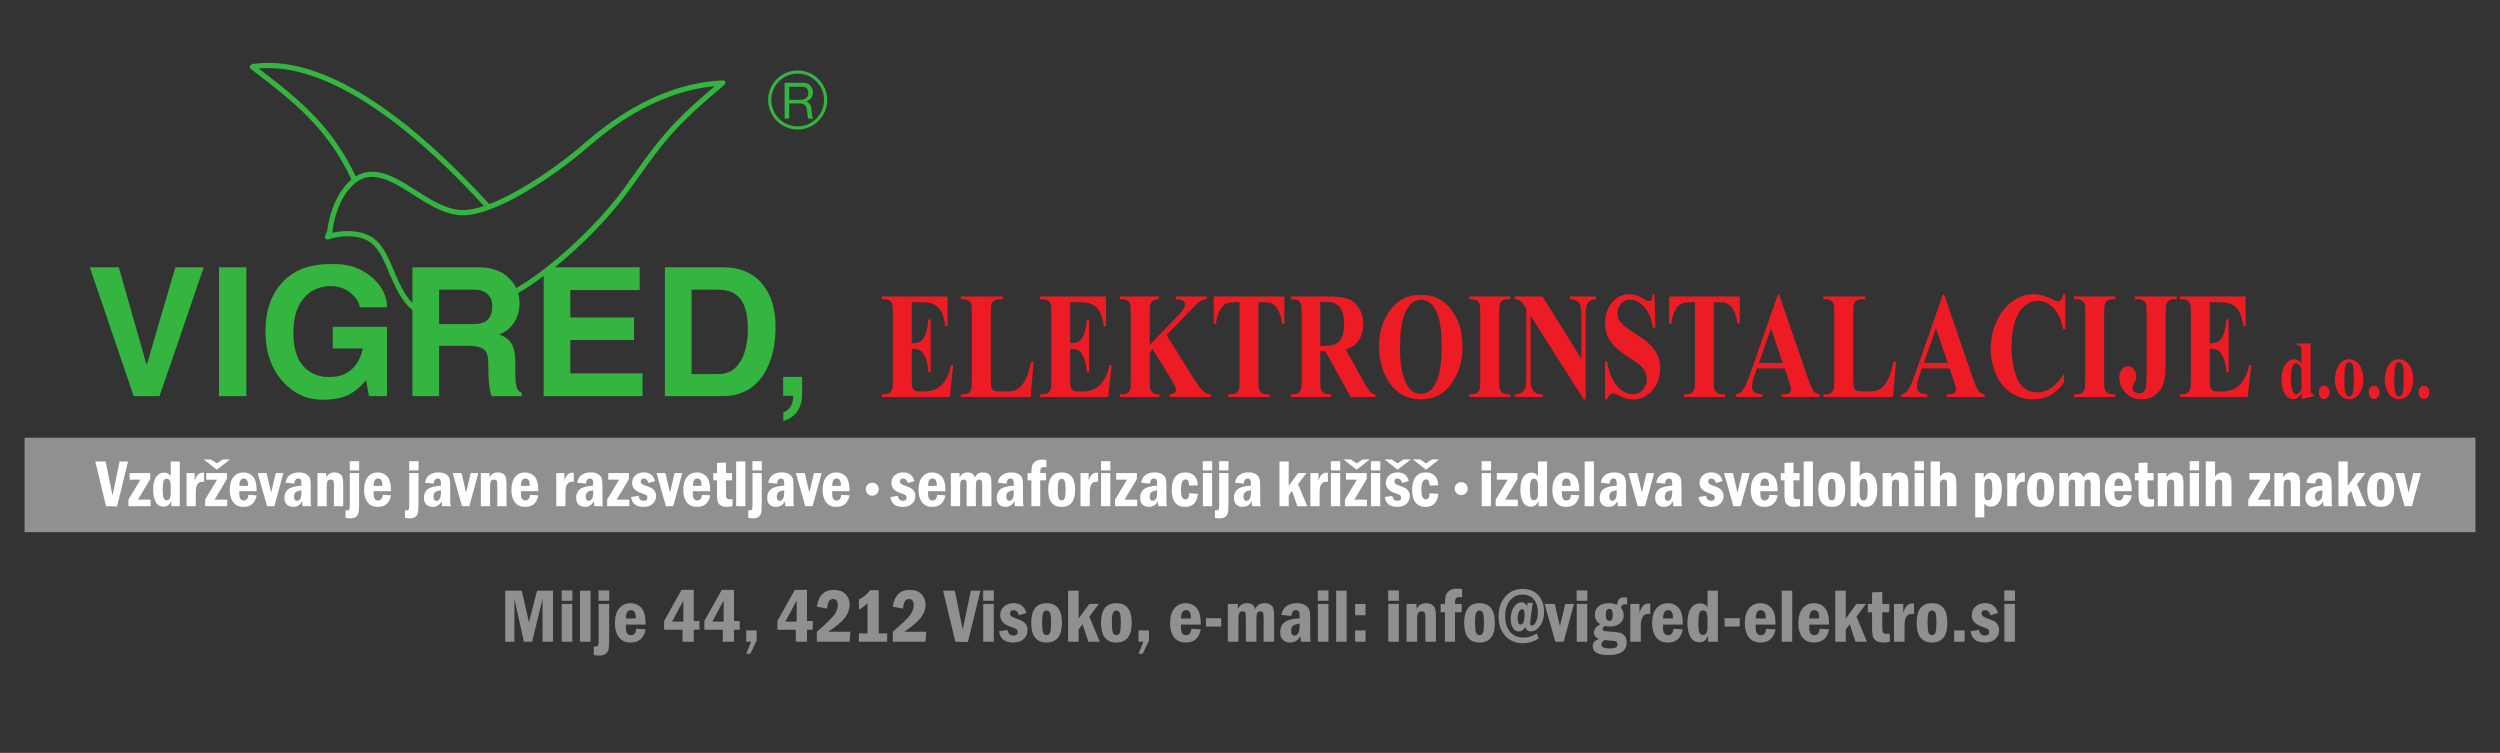 <svg width="352" height="106" viewBox="0 0 352 106" fill="none" xmlns="http://www.w3.org/2000/svg">
<rect x="0" y="0" width="352" height="106" fill="#333333" stroke="none"/>
<path d="M1 1H351V105.212H1V1Z" stroke="#231F20" stroke-width="0.008" stroke-miterlimit="22.926"/>
<path fill-rule="evenodd" clip-rule="evenodd" d="M128.376 42.559V48.321H128.595C129.298 48.321 129.805 48.039 130.123 47.477C130.438 46.913 130.638 46.079 130.728 44.981H131.037V52.395H130.728C130.661 51.586 130.525 50.926 130.316 50.41C130.103 49.893 129.861 49.547 129.583 49.368C129.307 49.194 128.903 49.105 128.376 49.105V53.093C128.376 53.873 128.4 54.347 128.453 54.522C128.503 54.697 128.601 54.839 128.743 54.95C128.882 55.064 129.111 55.117 129.43 55.117H130.09C131.123 55.117 131.951 54.81 132.576 54.198C133.2 53.589 133.646 52.655 133.92 51.401H134.22L133.725 55.901H124.153V55.516H124.521C124.841 55.516 125.101 55.442 125.296 55.296C125.439 55.199 125.547 55.031 125.621 54.793C125.684 54.629 125.714 54.19 125.714 53.477V44.166C125.714 43.524 125.7 43.132 125.672 42.986C125.619 42.743 125.516 42.555 125.371 42.422C125.162 42.227 124.88 42.131 124.521 42.131H124.153V41.742H133.42V45.93H133.111C132.952 44.907 132.732 44.172 132.444 43.727C132.161 43.282 131.756 42.953 131.233 42.747C130.928 42.619 130.358 42.559 129.518 42.559H128.376ZM145.53 50.93L145.115 55.901H135.283V55.516H135.65C135.971 55.516 136.23 55.442 136.425 55.296C136.567 55.199 136.675 55.031 136.754 54.793C136.812 54.629 136.843 54.19 136.843 53.477V44.166C136.843 43.442 136.812 42.99 136.754 42.808C136.692 42.627 136.572 42.469 136.388 42.334C136.207 42.199 135.959 42.131 135.65 42.131H135.283V41.742H141.188V42.131H140.706C140.382 42.131 140.126 42.201 139.928 42.348C139.789 42.448 139.678 42.612 139.594 42.85C139.535 43.018 139.504 43.456 139.504 44.166V53.186C139.504 53.91 139.538 54.373 139.602 54.568C139.67 54.769 139.794 54.918 139.987 55.014C140.123 55.077 140.453 55.107 140.973 55.107H141.895C142.483 55.107 142.974 54.974 143.367 54.712C143.757 54.447 144.097 54.03 144.382 53.457C144.669 52.887 144.94 52.045 145.196 50.93H145.53ZM150.683 42.559V48.321H150.904C151.605 48.321 152.113 48.039 152.431 47.477C152.746 46.913 152.947 46.079 153.036 44.981H153.345V52.395H153.036C152.968 51.586 152.832 50.926 152.623 50.41C152.412 49.893 152.169 49.547 151.89 49.368C151.614 49.194 151.21 49.105 150.683 49.105V53.093C150.683 53.873 150.709 54.347 150.761 54.522C150.812 54.697 150.909 54.839 151.051 54.95C151.191 55.064 151.42 55.117 151.737 55.117H152.398C153.432 55.117 154.26 54.81 154.884 54.198C155.507 53.589 155.953 52.655 156.227 51.401H156.527L156.032 55.901H146.461V55.516H146.828C147.149 55.516 147.408 55.442 147.603 55.296C147.746 55.199 147.854 55.031 147.93 54.793C147.991 54.629 148.022 54.19 148.022 53.477V44.166C148.022 43.524 148.008 43.132 147.98 42.986C147.927 42.743 147.824 42.555 147.679 42.422C147.469 42.227 147.189 42.131 146.828 42.131H146.461V41.742H155.728V45.93H155.418C155.259 44.907 155.04 44.172 154.753 43.727C154.468 43.282 154.064 42.953 153.54 42.747C153.237 42.619 152.665 42.559 151.826 42.559H150.683ZM164.244 47.163L168.138 53.396C168.691 54.273 169.164 54.867 169.561 55.182C169.849 55.403 170.154 55.516 170.474 55.516V55.901H164.711V55.516C165.076 55.474 165.309 55.398 165.416 55.296C165.525 55.193 165.578 55.064 165.578 54.911C165.578 54.618 165.327 54.065 164.824 53.261L162.285 49.176L161.876 49.615V53.477C161.876 54.216 161.91 54.675 161.977 54.857C162.04 55.039 162.166 55.193 162.35 55.32C162.537 55.453 162.833 55.516 163.242 55.516V55.901H157.656V55.516H158.025C158.346 55.516 158.604 55.442 158.799 55.296C158.942 55.199 159.05 55.031 159.125 54.793C159.187 54.629 159.214 54.19 159.214 53.477V44.166C159.214 43.442 159.187 42.99 159.125 42.808C159.066 42.627 158.944 42.469 158.763 42.334C158.579 42.199 158.333 42.131 158.025 42.131H157.656V41.742H163.166V42.131C162.793 42.131 162.506 42.199 162.311 42.337C162.169 42.437 162.058 42.601 161.977 42.829C161.91 43.003 161.876 43.449 161.876 44.166V48.57L165.984 44.323C166.556 43.731 166.843 43.257 166.843 42.904C166.843 42.636 166.725 42.43 166.492 42.277C166.372 42.199 166.073 42.153 165.599 42.131V41.742H169.92V42.131C169.532 42.166 169.232 42.251 169.011 42.395C168.789 42.537 168.28 43.021 167.487 43.841L164.244 47.163ZM180.837 41.742V45.578H180.544C180.368 44.689 180.176 44.055 179.964 43.67C179.753 43.282 179.46 42.975 179.089 42.747C178.883 42.619 178.52 42.559 178.005 42.559H177.18V53.477C177.18 54.201 177.21 54.653 177.272 54.836C177.336 55.018 177.459 55.175 177.64 55.309C177.824 55.449 178.072 55.516 178.387 55.516H178.755V55.901H172.957V55.516H173.326C173.646 55.516 173.906 55.442 174.101 55.296C174.243 55.199 174.354 55.031 174.434 54.793C174.496 54.629 174.526 54.19 174.526 53.477V42.559H173.724C172.98 42.559 172.437 42.758 172.1 43.164C171.626 43.727 171.327 44.533 171.201 45.578H170.893V41.742H180.837ZM185.884 49.447V53.418C185.884 54.183 185.92 54.664 185.993 54.861C186.068 55.06 186.197 55.221 186.379 55.339C186.566 55.455 186.912 55.516 187.42 55.516V55.901H181.751V55.516C182.264 55.516 182.609 55.455 182.793 55.331C182.975 55.21 183.102 55.053 183.178 54.857C183.25 54.661 183.286 54.183 183.286 53.418V44.229C183.286 43.464 183.25 42.983 183.178 42.782C183.102 42.583 182.975 42.426 182.788 42.308C182.604 42.188 182.258 42.131 181.751 42.131V41.742H186.896C188.237 41.742 189.215 41.864 189.836 42.098C190.455 42.334 190.961 42.772 191.356 43.41C191.746 44.044 191.944 44.793 191.944 45.648C191.944 46.693 191.648 47.554 191.06 48.24C190.684 48.67 190.159 48.994 189.485 49.208L192.147 54.002C192.495 54.622 192.743 55.007 192.888 55.16C193.114 55.377 193.37 55.495 193.666 55.516V55.901H190.178L186.611 49.447H185.884ZM185.884 42.505V48.706H186.35C187.104 48.706 187.671 48.62 188.047 48.441C188.423 48.264 188.718 47.943 188.933 47.48C189.147 47.016 189.257 46.415 189.257 45.67C189.257 44.59 189.058 43.794 188.662 43.278C188.269 42.761 187.634 42.505 186.756 42.505H185.884ZM199.975 41.545C201.74 41.46 203.172 42.12 204.277 43.517C205.377 44.918 205.928 46.667 205.928 48.771C205.928 50.566 205.519 52.146 204.697 53.51C203.607 55.32 202.068 56.225 200.081 56.225C198.092 56.225 196.55 55.363 195.461 53.635C194.602 52.27 194.17 50.651 194.17 48.78C194.17 46.678 194.731 44.924 195.848 43.524C196.969 42.12 198.342 41.46 199.975 41.545ZM200.075 42.212C199.062 42.212 198.292 42.876 197.763 44.198C197.333 45.281 197.119 46.842 197.119 48.874C197.119 51.289 197.451 53.075 198.113 54.229C198.577 55.039 199.226 55.442 200.059 55.442C200.62 55.442 201.087 55.267 201.464 54.922C201.941 54.476 202.313 53.763 202.582 52.782C202.849 51.807 202.983 50.531 202.983 48.959C202.983 47.084 202.846 45.683 202.574 44.757C202.3 43.827 201.954 43.171 201.53 42.787C201.11 42.404 200.625 42.212 200.075 42.212ZM212.648 55.516V55.901H206.859V55.516H207.227C207.548 55.516 207.807 55.442 208.002 55.296C208.145 55.199 208.253 55.031 208.329 54.793C208.39 54.629 208.421 54.19 208.421 53.477V44.166C208.421 43.442 208.39 42.99 208.329 42.808C208.269 42.627 208.15 42.469 207.966 42.334C207.784 42.199 207.536 42.131 207.227 42.131H206.859V41.742H212.648V42.131H212.281C211.96 42.131 211.701 42.201 211.506 42.348C211.364 42.448 211.252 42.612 211.171 42.85C211.113 43.018 211.082 43.456 211.082 44.166V53.477C211.082 54.201 211.113 54.653 211.174 54.836C211.238 55.018 211.361 55.175 211.542 55.309C211.725 55.449 211.971 55.516 212.281 55.516H212.648ZM217.197 41.742L222.66 50.524V44.437C222.66 43.589 222.565 43.014 222.376 42.715C222.113 42.312 221.675 42.116 221.06 42.131V41.742H224.717V42.131C224.248 42.205 223.936 42.306 223.774 42.426C223.612 42.548 223.488 42.747 223.398 43.021C223.309 43.296 223.264 43.77 223.264 44.437V56.225H222.985L215.5 44.437V53.44C215.5 54.251 215.645 54.8 215.937 55.086C216.227 55.374 216.562 55.516 216.935 55.516H217.197V55.901H213.27V55.516C213.881 55.51 214.304 55.348 214.543 55.035C214.783 54.721 214.902 54.19 214.902 53.44V43.446L214.667 43.068C214.432 42.694 214.226 42.448 214.045 42.327C213.866 42.209 213.607 42.144 213.27 42.131V41.742H217.197ZM232.963 41.421L233.056 46.14H232.718C232.562 44.957 232.175 44.006 231.556 43.282C230.937 42.562 230.271 42.201 229.552 42.201C228.998 42.201 228.558 42.391 228.234 42.772C227.907 43.15 227.746 43.589 227.746 44.083C227.746 44.393 227.804 44.675 227.918 44.918C228.075 45.245 228.329 45.569 228.677 45.886C228.933 46.118 229.524 46.525 230.449 47.11C231.745 47.925 232.618 48.695 233.069 49.418C233.517 50.142 233.741 50.968 233.741 51.903C233.741 53.086 233.378 54.105 232.66 54.957C231.938 55.809 231.021 56.236 229.911 56.236C229.563 56.236 229.231 56.19 228.922 56.1C228.613 56.008 228.223 55.837 227.754 55.588C227.493 55.449 227.277 55.381 227.111 55.381C226.968 55.381 226.818 55.449 226.662 55.588C226.502 55.726 226.375 55.94 226.277 56.225H225.977V50.88H226.277C226.517 52.384 226.976 53.528 227.662 54.319C228.345 55.11 229.08 55.505 229.869 55.505C230.48 55.505 230.965 55.291 231.327 54.867C231.69 54.443 231.87 53.949 231.87 53.385C231.87 53.051 231.801 52.725 231.661 52.413C231.522 52.102 231.313 51.803 231.029 51.521C230.744 51.239 230.246 50.873 229.526 50.42C228.521 49.785 227.796 49.248 227.356 48.802C226.913 48.356 226.575 47.858 226.338 47.309C226.101 46.76 225.982 46.155 225.982 45.491C225.982 44.365 226.307 43.403 226.955 42.608C227.604 41.816 228.421 41.421 229.404 41.421C229.763 41.421 230.111 41.475 230.449 41.585C230.706 41.672 231.018 41.825 231.382 42.052C231.751 42.277 232.01 42.391 232.155 42.391C232.297 42.391 232.409 42.334 232.489 42.223C232.573 42.113 232.648 41.845 232.718 41.421H232.963ZM244.959 41.742V45.578H244.666C244.49 44.689 244.298 44.055 244.086 43.67C243.875 43.282 243.582 42.975 243.211 42.747C243.005 42.619 242.644 42.559 242.127 42.559H241.302V53.477C241.302 54.201 241.333 54.653 241.394 54.836C241.458 55.018 241.581 55.175 241.762 55.309C241.946 55.449 242.194 55.516 242.509 55.516H242.877V55.901H237.079V55.516H237.448C237.768 55.516 238.028 55.442 238.223 55.296C238.365 55.199 238.476 55.031 238.557 54.793C238.618 54.629 238.648 54.19 238.648 53.477V42.559H237.846C237.102 42.559 236.559 42.758 236.222 43.164C235.748 43.727 235.449 44.533 235.323 45.578H235.015V41.742H244.959ZM251.28 51.871H247.369L246.904 53.25C246.751 53.709 246.675 54.087 246.675 54.386C246.675 54.786 246.801 55.077 247.052 55.263C247.197 55.377 247.559 55.459 248.136 55.516V55.901H244.455V55.516C244.851 55.438 245.178 55.228 245.433 54.882C245.689 54.54 246.006 53.827 246.38 52.747L250.34 41.449H250.496L254.487 53.062C254.869 54.162 255.182 54.854 255.428 55.138C255.613 55.356 255.876 55.481 256.213 55.516V55.901H250.856V55.516H251.076C251.505 55.516 251.809 55.438 251.982 55.285C252.101 55.175 252.164 55.014 252.164 54.804C252.164 54.679 252.146 54.55 252.114 54.419C252.101 54.354 252.022 54.095 251.868 53.635L251.28 51.871ZM251.001 51.097L249.354 46.222L247.654 51.097H251.001ZM266.957 50.93L266.542 55.901H256.709V55.516H257.076C257.397 55.516 257.656 55.442 257.851 55.296C257.994 55.199 258.102 55.031 258.181 54.793C258.239 54.629 258.27 54.19 258.27 53.477V44.166C258.27 43.442 258.239 42.99 258.181 42.808C258.12 42.627 257.999 42.469 257.816 42.334C257.635 42.199 257.387 42.131 257.076 42.131H256.709V41.742H262.615V42.131H262.133C261.809 42.131 261.553 42.201 261.355 42.348C261.215 42.448 261.104 42.612 261.02 42.85C260.962 43.018 260.931 43.456 260.931 44.166V53.186C260.931 53.91 260.965 54.373 261.028 54.568C261.096 54.769 261.221 54.918 261.413 55.014C261.55 55.077 261.879 55.107 262.401 55.107H263.322C263.911 55.107 264.402 54.974 264.795 54.712C265.185 54.447 265.525 54.03 265.809 53.457C266.095 52.887 266.366 52.045 266.622 50.93H266.957ZM274.51 51.871H270.6L270.134 53.25C269.981 53.709 269.906 54.087 269.906 54.386C269.906 54.786 270.031 55.077 270.282 55.263C270.427 55.377 270.79 55.459 271.366 55.516V55.901H267.685V55.516C268.08 55.438 268.409 55.228 268.663 54.882C268.919 54.54 269.237 53.827 269.61 52.747L273.571 41.449H273.727L277.718 53.062C278.099 54.162 278.412 54.854 278.657 55.138C278.844 55.356 279.106 55.481 279.443 55.516V55.901H274.086V55.516H274.307C274.736 55.516 275.04 55.438 275.212 55.285C275.332 55.175 275.393 55.014 275.393 54.804C275.393 54.679 275.377 54.55 275.343 54.419C275.332 54.354 275.251 54.095 275.098 53.635L274.51 51.871ZM274.231 51.097L272.585 46.222L270.883 51.097H274.231ZM290.792 41.421V46.325H290.474C290.235 45.046 289.788 44.066 289.134 43.381C288.481 42.701 287.74 42.358 286.912 42.358C286.221 42.358 285.588 42.612 285.011 43.121C284.434 43.631 284.011 44.294 283.746 45.117C283.403 46.168 283.231 47.337 283.231 48.624C283.231 49.889 283.356 51.044 283.608 52.085C283.858 53.125 284.249 53.912 284.784 54.443C285.316 54.978 286.007 55.241 286.857 55.241C287.553 55.241 288.191 55.05 288.771 54.657C289.351 54.269 289.962 53.599 290.605 52.644V53.866C289.983 54.693 289.337 55.296 288.665 55.665C287.991 56.041 287.207 56.225 286.308 56.225C285.129 56.225 284.078 55.923 283.161 55.317C282.245 54.712 281.536 53.842 281.038 52.708C280.542 51.571 280.29 50.363 280.29 49.084C280.29 47.733 280.566 46.454 281.122 45.242C281.673 44.03 282.417 43.089 283.356 42.422C284.296 41.753 285.293 41.421 286.35 41.421C287.127 41.421 287.95 41.635 288.816 42.066C289.318 42.316 289.635 42.444 289.772 42.444C289.944 42.444 290.096 42.362 290.223 42.199C290.352 42.035 290.436 41.775 290.474 41.421H290.792ZM297.829 55.516V55.901H292.04V55.516H292.409C292.73 55.516 292.988 55.442 293.184 55.296C293.326 55.199 293.434 55.031 293.51 54.793C293.571 54.629 293.601 54.19 293.601 53.477V44.166C293.601 43.442 293.571 42.99 293.51 42.808C293.45 42.627 293.331 42.469 293.147 42.334C292.965 42.199 292.717 42.131 292.409 42.131H292.04V41.742H297.829V42.131H297.462C297.141 42.131 296.882 42.201 296.687 42.348C296.545 42.448 296.434 42.612 296.352 42.85C296.294 43.018 296.263 43.456 296.263 44.166V53.477C296.263 54.201 296.294 54.653 296.355 54.836C296.419 55.018 296.542 55.175 296.722 55.309C296.907 55.449 297.152 55.516 297.462 55.516H297.829ZM300.592 42.131V41.742H306.478V42.131H306.118C305.791 42.131 305.53 42.201 305.335 42.348C305.198 42.448 305.09 42.612 305.008 42.85C304.947 43.018 304.918 43.456 304.918 44.166V51.097C304.918 52.455 304.811 53.442 304.599 54.059C304.388 54.675 304.011 55.188 303.468 55.606C302.927 56.019 302.274 56.225 301.514 56.225C300.584 56.225 299.83 55.912 299.256 55.285C298.68 54.657 298.393 53.967 298.393 53.206C298.393 52.719 298.509 52.327 298.744 52.024C298.978 51.722 299.265 51.567 299.603 51.567C299.933 51.567 300.212 51.703 300.439 51.974C300.663 52.249 300.779 52.579 300.779 52.979C300.779 53.171 300.758 53.342 300.72 53.488C300.7 53.56 300.613 53.735 300.463 54.017C300.313 54.297 300.241 54.498 300.241 54.618C300.241 54.797 300.31 54.953 300.452 55.086C300.658 55.281 300.929 55.381 301.261 55.381C301.494 55.381 301.686 55.302 301.839 55.149C301.991 54.996 302.1 54.758 302.163 54.432C302.224 54.113 302.255 53.211 302.255 51.735V44.166C302.255 43.442 302.224 42.99 302.163 42.808C302.1 42.627 301.976 42.469 301.795 42.334C301.612 42.199 301.367 42.131 301.056 42.131H300.592ZM311.132 42.559V48.321H311.352C312.055 48.321 312.561 48.039 312.88 47.477C313.194 46.913 313.395 46.079 313.484 44.981H313.794V52.395H313.484C313.418 51.586 313.281 50.926 313.072 50.41C312.859 49.893 312.618 49.547 312.339 49.368C312.063 49.194 311.659 49.105 311.132 49.105V53.093C311.132 53.873 311.158 54.347 311.211 54.522C311.261 54.697 311.358 54.839 311.501 54.95C311.639 55.064 311.868 55.117 312.186 55.117H312.846C313.88 55.117 314.707 54.81 315.332 54.198C315.957 53.589 316.402 52.655 316.676 51.401H316.977L316.481 55.901H306.909V55.516H307.278C307.599 55.516 307.858 55.442 308.053 55.296C308.195 55.199 308.303 55.031 308.379 54.793C308.44 54.629 308.47 54.19 308.47 53.477V44.166C308.47 43.524 308.456 43.132 308.429 42.986C308.375 42.743 308.272 42.555 308.127 42.422C307.918 42.227 307.637 42.131 307.278 42.131H306.909V41.742H316.177V45.93H315.867C315.709 44.907 315.488 44.172 315.202 43.727C314.917 43.282 314.512 42.953 313.989 42.747C313.685 42.619 313.114 42.559 312.274 42.559H311.132Z" fill="#ED1C24"/>
<path fill-rule="evenodd" clip-rule="evenodd" d="M341.289 54.297C341.503 54.297 341.681 54.391 341.83 54.574C341.978 54.761 342.051 54.983 342.051 55.243C342.051 55.504 341.977 55.725 341.829 55.91C341.679 56.092 341.5 56.183 341.289 56.183C341.077 56.183 340.898 56.092 340.752 55.91C340.603 55.725 340.53 55.504 340.53 55.243C340.53 54.983 340.603 54.761 340.752 54.574C340.898 54.391 341.077 54.297 341.289 54.297ZM337.786 50.987C337.631 50.987 337.498 51.059 337.387 51.207C337.274 51.352 337.201 51.638 337.167 52.067C337.131 52.497 337.114 53.093 337.114 53.854C337.114 54.259 337.136 54.636 337.178 54.988C337.212 55.257 337.284 55.46 337.393 55.599C337.503 55.74 337.628 55.811 337.767 55.811C337.906 55.811 338.019 55.762 338.112 55.67C338.229 55.54 338.309 55.359 338.349 55.129C338.41 54.772 338.441 54.047 338.441 52.953C338.441 52.311 338.411 51.87 338.353 51.63C338.296 51.39 338.209 51.217 338.097 51.105C338.018 51.027 337.915 50.987 337.786 50.987ZM337.767 50.585C338.139 50.585 338.485 50.703 338.805 50.941C339.126 51.178 339.369 51.517 339.534 51.958C339.702 52.394 339.785 52.873 339.785 53.396C339.785 54.148 339.632 54.777 339.323 55.282C338.95 55.896 338.438 56.201 337.782 56.201C337.139 56.201 336.643 55.92 336.296 55.362C335.948 54.803 335.774 54.155 335.774 53.419C335.774 52.659 335.953 51.998 336.307 51.433C336.663 50.868 337.15 50.585 337.767 50.585ZM334.265 54.297C334.479 54.297 334.659 54.391 334.807 54.574C334.956 54.761 335.029 54.983 335.029 55.243C335.029 55.504 334.953 55.725 334.806 55.91C334.657 56.092 334.477 56.183 334.265 56.183C334.055 56.183 333.876 56.092 333.729 55.91C333.581 55.725 333.508 55.504 333.508 55.243C333.508 54.983 333.581 54.761 333.729 54.574C333.876 54.391 334.055 54.297 334.265 54.297ZM330.764 50.987C330.607 50.987 330.476 51.059 330.365 51.207C330.252 51.352 330.179 51.638 330.144 52.067C330.109 52.497 330.091 53.093 330.091 53.854C330.091 54.259 330.113 54.636 330.155 54.988C330.19 55.257 330.262 55.46 330.37 55.599C330.48 55.74 330.604 55.811 330.745 55.811C330.882 55.811 330.996 55.762 331.088 55.67C331.207 55.54 331.287 55.359 331.325 55.129C331.386 54.772 331.417 54.047 331.417 52.953C331.417 52.311 331.388 51.87 331.331 51.63C331.272 51.39 331.187 51.217 331.075 51.105C330.995 51.027 330.892 50.987 330.764 50.987ZM330.745 50.585C331.117 50.585 331.463 50.703 331.783 50.941C332.103 51.178 332.347 51.517 332.512 51.958C332.679 52.394 332.761 52.873 332.761 53.396C332.761 54.148 332.608 54.777 332.299 55.282C331.928 55.896 331.415 56.201 330.759 56.201C330.117 56.201 329.62 55.92 329.274 55.362C328.926 54.803 328.752 54.155 328.752 53.419C328.752 52.659 328.93 51.998 329.285 51.433C329.64 50.868 330.128 50.585 330.745 50.585ZM327.243 54.297C327.457 54.297 327.636 54.391 327.785 54.574C327.933 54.761 328.006 54.983 328.006 55.243C328.006 55.504 327.931 55.725 327.782 55.91C327.633 56.092 327.455 56.183 327.243 56.183C327.032 56.183 326.853 56.092 326.707 55.91C326.558 55.725 326.484 55.504 326.484 55.243C326.484 54.983 326.558 54.761 326.707 54.574C326.853 54.391 327.032 54.297 327.243 54.297ZM324.057 51.951C323.83 51.413 323.555 51.146 323.229 51.146C323.115 51.146 323.023 51.183 322.95 51.258C322.837 51.376 322.745 51.582 322.673 51.878C322.602 52.172 322.566 52.623 322.566 53.232C322.566 53.9 322.606 54.395 322.684 54.716C322.764 55.037 322.873 55.27 323.009 55.414C323.08 55.486 323.175 55.521 323.298 55.521C323.565 55.521 323.82 55.261 324.057 54.739V51.951ZM325.336 48.356V54.456C325.336 54.868 325.345 55.111 325.364 55.187C325.387 55.311 325.435 55.404 325.504 55.464C325.571 55.523 325.692 55.563 325.863 55.578V55.765L324.057 56.201V55.362C323.84 55.686 323.648 55.91 323.478 56.025C323.309 56.143 323.116 56.201 322.905 56.201C322.359 56.201 321.928 55.899 321.611 55.294C321.354 54.803 321.225 54.201 321.225 53.487C321.225 52.917 321.305 52.406 321.465 51.953C321.622 51.502 321.84 51.162 322.115 50.929C322.392 50.699 322.688 50.585 323.005 50.585C323.209 50.585 323.39 50.634 323.549 50.733C323.707 50.832 323.876 51.004 324.057 51.246V49.649C324.057 49.245 324.043 49.001 324.016 48.917C323.978 48.809 323.924 48.728 323.851 48.673C323.778 48.622 323.639 48.595 323.439 48.595V48.356H325.336Z" fill="#ED1C24"/>
<path d="M111.118 14.566H112.36C112.898 14.566 113.048 14.589 113.246 14.725C113.525 14.914 113.594 15.112 113.67 15.958C113.707 16.458 113.723 16.534 113.791 16.701H114.54C114.358 16.437 114.35 16.405 114.276 15.572C114.207 14.778 114.04 14.49 113.518 14.293C114.169 14.029 114.457 13.635 114.457 13.029C114.457 12.544 114.268 12.158 113.919 11.901C113.624 11.696 113.413 11.651 112.677 11.651H110.474V16.701H111.118V14.566ZM111.118 14.059V12.219H112.594C113.033 12.219 113.139 12.227 113.314 12.272C113.624 12.348 113.814 12.658 113.814 13.074C113.814 13.506 113.616 13.816 113.246 13.96C113.041 14.036 112.807 14.059 112.2 14.059H111.118Z" fill="#33B540"/>
<path fill-rule="evenodd" clip-rule="evenodd" d="M112.312 9.92C114.607 9.92 116.47 11.783 116.47 14.078C116.47 16.374 114.607 18.237 112.312 18.237C110.015 18.237 108.152 16.374 108.152 14.078C108.152 11.783 110.015 9.92 112.312 9.92ZM112.312 10.367C114.361 10.367 116.022 12.028 116.022 14.078C116.022 16.129 114.361 17.79 112.312 17.79C110.262 17.79 108.599 16.129 108.599 14.078C108.599 12.028 110.262 10.367 112.312 10.367Z" fill="#33B540"/>
<path d="M71.14 83.163H73.46L74.474 87.605L75.619 83.163H77.868V90.356H76.389V84.332L74.919 90.356H73.77L72.427 84.332V90.356H71.14V83.163ZM80.587 84.596H79.081V83.125H80.587V84.596ZM79.091 85.034H80.576V90.356H79.091V85.034ZM81.663 83.163H83.149V90.356H81.663V83.163ZM85.783 84.596H84.276V83.125H85.783V84.596ZM84.287 85.034H85.773V90.181C85.773 90.73 85.744 91.141 85.683 91.414C85.623 91.687 85.481 91.906 85.257 92.065C85.032 92.225 84.746 92.305 84.398 92.305C84.177 92.305 83.912 92.279 83.602 92.231V91.013C83.676 91.024 83.741 91.029 83.798 91.029C84.016 91.029 84.15 90.976 84.206 90.866C84.26 90.758 84.287 90.516 84.287 90.139V85.034ZM90.906 87.941H88.113V88.237C88.113 88.715 88.177 89.035 88.308 89.195C88.438 89.357 88.609 89.438 88.819 89.438C89.273 89.438 89.526 89.134 89.583 88.527L90.906 88.611C90.67 89.848 89.967 90.467 88.792 90.467C88.07 90.467 87.52 90.222 87.143 89.732C86.768 89.246 86.581 88.593 86.581 87.772C86.581 86.849 86.78 86.145 87.177 85.657C87.577 85.172 88.111 84.927 88.781 84.927C89.385 84.927 89.891 85.144 90.297 85.573C90.702 86.004 90.906 86.794 90.906 87.941ZM89.505 87.084C89.509 87.019 89.51 86.97 89.51 86.936C89.51 86.251 89.278 85.908 88.814 85.908C88.357 85.908 88.127 86.299 88.124 87.084H89.505ZM95.959 83.052H97.677V87.436H98.483V88.665H97.677V90.356H96.096V88.665H93.508V87.436L95.959 83.052ZM96.222 87.521V84.558L94.627 87.521H96.222ZM101.628 83.052H103.345V87.436H104.152V88.665H103.345V90.356H101.764V88.665H99.177V87.436L101.628 83.052ZM101.89 87.521V84.558L100.296 87.521H101.89ZM105.066 88.764H106.537V90.213L105.647 92.056H105.066L105.757 90.356H105.066V88.764ZM111.912 83.052H113.628V87.436H114.435V88.665H113.628V90.356H112.049V88.665H109.46V87.436L111.912 83.052ZM112.173 87.521V84.558L110.579 87.521H112.173ZM116.446 85.698L115.009 85.408C115.243 83.838 116.037 83.052 117.389 83.052C118.12 83.052 118.678 83.255 119.057 83.662C119.438 84.067 119.629 84.562 119.629 85.149C119.629 85.753 119.418 86.344 118.998 86.921C118.575 87.501 117.784 88.176 116.62 88.949H119.729L119.614 90.356H115.009V88.949C116.325 87.821 117.147 87.024 117.473 86.558C117.801 86.093 117.965 85.652 117.965 85.233C117.965 84.636 117.74 84.338 117.291 84.338C117.02 84.338 116.822 84.457 116.697 84.691C116.572 84.925 116.488 85.261 116.446 85.698ZM122.517 83.101H123.722V89.181H124.914V90.356H120.931V89.181H122.141V84.932C121.783 85.305 121.381 85.606 120.931 85.833V84.427C121.573 84.091 122.101 83.647 122.517 83.101ZM127.143 85.698L125.704 85.408C125.94 83.838 126.732 83.052 128.084 83.052C128.815 83.052 129.373 83.255 129.752 83.662C130.133 84.067 130.324 84.562 130.324 85.149C130.324 85.753 130.114 86.344 129.692 86.921C129.27 87.501 128.479 88.176 127.315 88.949H130.424L130.309 90.356H125.704V88.949C127.021 87.821 127.842 87.024 128.17 86.558C128.496 86.093 128.66 85.652 128.66 85.233C128.66 84.636 128.435 84.338 127.985 84.338C127.714 84.338 127.517 84.457 127.392 84.691C127.269 84.925 127.183 85.261 127.143 85.698ZM132.784 83.163H134.444L135.551 88.643L136.694 83.163H138.048L136.282 90.392L134.513 90.356L132.784 83.163ZM139.935 84.596H138.428V83.125H139.935V84.596ZM138.438 85.034H139.924V90.356H138.438V85.034ZM144.525 86.314L143.466 86.63C143.325 86.149 143.065 85.908 142.685 85.908C142.378 85.908 142.222 86.062 142.222 86.371C142.222 86.547 142.28 86.681 142.395 86.772C142.512 86.864 142.752 86.973 143.113 87.099C143.52 87.244 143.818 87.37 144.009 87.478C144.197 87.588 144.357 87.75 144.487 87.97C144.618 88.189 144.682 88.444 144.682 88.727C144.682 89.219 144.505 89.632 144.15 89.966C143.796 90.299 143.3 90.467 142.665 90.467C141.467 90.467 140.803 89.938 140.672 88.88L141.853 88.689C141.951 89.22 142.23 89.486 142.691 89.486C143.083 89.486 143.28 89.321 143.28 88.99C143.28 88.815 143.222 88.681 143.108 88.59C142.99 88.499 142.765 88.401 142.433 88.294C141.821 88.099 141.402 87.86 141.175 87.584C140.946 87.307 140.83 86.985 140.83 86.619C140.83 86.107 141.011 85.695 141.37 85.386C141.731 85.077 142.181 84.921 142.722 84.921C143.666 84.921 144.268 85.386 144.525 86.314ZM149.524 87.693C149.524 89.543 148.805 90.467 147.365 90.467C145.92 90.467 145.198 89.543 145.198 87.693C145.198 85.85 145.92 84.927 147.365 84.927C148.805 84.927 149.524 85.85 149.524 87.693ZM147.991 87.693C147.991 87.017 147.945 86.558 147.851 86.32C147.758 86.08 147.596 85.962 147.365 85.962C147.14 85.962 146.977 86.074 146.878 86.302C146.782 86.528 146.731 86.992 146.731 87.693C146.731 88.345 146.774 88.796 146.859 89.048C146.942 89.302 147.11 89.428 147.365 89.428C147.607 89.428 147.771 89.303 147.859 89.051C147.947 88.799 147.991 88.348 147.991 87.693ZM150.389 83.163H151.875V87.089L153.371 85.034H154.72L153.376 86.82L154.851 90.356H153.25L152.418 87.885L151.875 88.632V90.356H150.389V83.163ZM159.345 87.693C159.345 89.543 158.626 90.467 157.186 90.467C155.742 90.467 155.021 89.543 155.021 87.693C155.021 85.85 155.742 84.927 157.186 84.927C158.626 84.927 159.345 85.85 159.345 87.693ZM157.812 87.693C157.812 87.017 157.767 86.558 157.673 86.32C157.58 86.08 157.417 85.962 157.186 85.962C156.961 85.962 156.798 86.074 156.699 86.302C156.603 86.528 156.553 86.992 156.553 87.693C156.553 88.345 156.595 88.796 156.68 89.048C156.763 89.302 156.932 89.428 157.186 89.428C157.428 89.428 157.592 89.303 157.68 89.051C157.768 88.799 157.812 88.348 157.812 87.693ZM160.305 88.764H161.776V90.213L160.884 92.056H160.305L160.994 90.356H160.305V88.764ZM169.072 87.941H166.278V88.237C166.278 88.715 166.343 89.035 166.474 89.195C166.604 89.357 166.775 89.438 166.985 89.438C167.439 89.438 167.692 89.134 167.749 88.527L169.072 88.611C168.836 89.848 168.133 90.467 166.958 90.467C166.236 90.467 165.684 90.222 165.309 89.732C164.933 89.246 164.746 88.593 164.746 87.772C164.746 86.849 164.946 86.145 165.343 85.657C165.743 85.172 166.277 84.927 166.947 84.927C167.551 84.927 168.057 85.144 168.463 85.573C168.868 86.004 169.072 86.794 169.072 87.941ZM167.671 87.084C167.673 87.019 167.676 86.97 167.676 86.936C167.676 86.251 167.444 85.908 166.98 85.908C166.523 85.908 166.293 86.299 166.289 87.084H167.671ZM169.795 87.046H171.938V88.211H169.795V87.046ZM172.883 85.034H174.289V85.76C174.542 85.206 174.972 84.927 175.58 84.927C176.211 84.927 176.595 85.206 176.728 85.76C176.966 85.206 177.397 84.927 178.019 84.927C178.366 84.927 178.643 84.992 178.849 85.118C179.055 85.244 179.196 85.416 179.277 85.635C179.359 85.858 179.399 86.271 179.399 86.876V90.356H177.918V87.03C177.918 86.634 177.891 86.375 177.836 86.256C177.778 86.135 177.654 86.077 177.461 86.077C177.229 86.077 177.078 86.156 177.008 86.31C176.938 86.467 176.902 86.783 176.902 87.256V90.356H175.416V86.984C175.416 86.604 175.389 86.358 175.333 86.245C175.279 86.133 175.156 86.077 174.964 86.077C174.724 86.077 174.565 86.16 174.487 86.321C174.407 86.485 174.367 86.796 174.367 87.256V90.356H172.883V85.034ZM181.838 86.723L180.43 86.588C180.499 86.053 180.726 85.644 181.113 85.355C181.502 85.068 181.991 84.921 182.582 84.921C183.079 84.921 183.48 85.019 183.782 85.21C184.084 85.402 184.275 85.623 184.355 85.877C184.434 86.129 184.473 86.52 184.473 87.051V89.176C184.473 89.835 184.502 90.23 184.561 90.356H183.187C183.137 90.211 183.114 89.94 183.114 89.539C182.786 90.158 182.301 90.467 181.654 90.467C181.239 90.467 180.902 90.342 180.643 90.094C180.382 89.846 180.253 89.486 180.253 89.012C180.253 88.418 180.448 87.958 180.842 87.634C181.236 87.309 181.952 87.115 182.991 87.051V86.852C182.991 86.496 182.956 86.251 182.884 86.114C182.812 85.975 182.673 85.908 182.464 85.908C182.085 85.908 181.876 86.181 181.838 86.723ZM182.991 87.81C182.56 87.859 182.253 87.956 182.067 88.099C181.884 88.241 181.791 88.479 181.791 88.818C181.791 89.266 181.956 89.491 182.286 89.491C182.464 89.491 182.628 89.39 182.774 89.188C182.919 88.986 182.991 88.615 182.991 88.073V87.81ZM187.054 84.596H185.547V83.125H187.054V84.596ZM185.558 85.034H187.043V90.356H185.558V85.034ZM188.13 83.163H189.615V90.356H188.13V83.163ZM190.8 85.034H192.271V86.63L190.8 86.624V85.034ZM190.8 88.764H192.271V90.356H190.8V88.764ZM196.966 84.596H195.458V83.125H196.966V84.596ZM195.469 85.034H196.955V90.356H195.469V85.034ZM198.046 85.034H199.452V85.76C199.698 85.206 200.143 84.927 200.785 84.927C201.132 84.927 201.42 85.007 201.647 85.163C201.873 85.32 202.019 85.519 202.082 85.76C202.145 86.003 202.178 86.371 202.178 86.868V90.356H200.69V86.868C200.69 86.508 200.645 86.287 200.553 86.203C200.461 86.119 200.339 86.077 200.185 86.077C199.918 86.077 199.742 86.16 199.658 86.321C199.572 86.485 199.532 86.791 199.532 87.237V90.356H198.046V85.034ZM204.867 85.034H205.806V86.203H204.867V90.356H203.445V86.203H202.839V85.034H203.445C203.449 84.51 203.491 84.118 203.568 83.859C203.645 83.598 203.81 83.37 204.068 83.174C204.325 82.976 204.673 82.878 205.116 82.878C205.376 82.878 205.624 82.897 205.864 82.931V84.091C205.745 84.076 205.634 84.069 205.531 84.069C205.248 84.069 205.065 84.13 204.986 84.251C204.908 84.371 204.867 84.633 204.867 85.034ZM210.479 87.693C210.479 89.543 209.759 90.467 208.319 90.467C206.875 90.467 206.154 89.543 206.154 87.693C206.154 85.85 206.875 84.927 208.319 84.927C209.759 84.927 210.479 85.85 210.479 87.693ZM208.945 87.693C208.945 87.017 208.9 86.558 208.807 86.32C208.712 86.08 208.551 85.962 208.319 85.962C208.094 85.962 207.932 86.074 207.833 86.302C207.737 86.528 207.686 86.992 207.686 87.693C207.686 88.345 207.728 88.796 207.814 89.048C207.896 89.302 208.066 89.428 208.319 89.428C208.562 89.428 208.726 89.303 208.814 89.051C208.902 88.799 208.945 88.348 208.945 87.693ZM215.085 84.875H215.811L215.505 87.078C215.467 87.363 215.448 87.573 215.448 87.71C215.448 87.959 215.527 88.084 215.685 88.084C215.899 88.084 216.093 87.907 216.266 87.555C216.441 87.203 216.529 86.772 216.529 86.267C216.529 85.469 216.342 84.844 215.97 84.393C215.597 83.942 215.065 83.717 214.372 83.717C213.664 83.717 213.08 83.987 212.619 84.53C212.159 85.073 211.928 85.816 211.928 86.756C211.928 87.656 212.149 88.382 212.594 88.939C213.039 89.491 213.673 89.77 214.494 89.77C215.173 89.77 215.795 89.577 216.365 89.192L216.655 89.891C215.959 90.341 215.223 90.566 214.446 90.566C213.411 90.566 212.576 90.222 211.945 89.535C211.312 88.85 210.995 87.933 210.995 86.788C210.995 85.671 211.306 84.748 211.924 84.019C212.545 83.29 213.362 82.926 214.372 82.926C215.338 82.926 216.086 83.229 216.615 83.836C217.144 84.441 217.409 85.216 217.409 86.156C217.409 86.956 217.218 87.615 216.837 88.128C216.455 88.643 216.024 88.901 215.543 88.901C215.131 88.901 214.867 88.697 214.746 88.291C214.528 88.704 214.219 88.911 213.82 88.911C213.497 88.911 213.23 88.749 213.022 88.428C212.813 88.104 212.707 87.67 212.707 87.124C212.707 86.469 212.856 85.916 213.153 85.47C213.45 85.024 213.812 84.801 214.236 84.801C214.587 84.801 214.847 84.987 215.016 85.355L215.085 84.875ZM214.662 86.497C214.662 86.02 214.539 85.782 214.294 85.782C214.122 85.782 213.978 85.902 213.862 86.144C213.747 86.382 213.687 86.709 213.687 87.115C213.687 87.66 213.824 87.93 214.093 87.93C214.473 87.93 214.662 87.454 214.662 86.497ZM217.482 85.034H218.91L219.641 88.178L220.385 85.034H221.617L220.158 90.356H218.984L217.482 85.034ZM223.497 84.596H221.991V83.125H223.497V84.596ZM222.001 85.034H223.486V90.356H222.001V85.034ZM229.103 84.16V85.129C228.992 85.1 228.884 85.085 228.784 85.085C228.473 85.085 228.285 85.245 228.219 85.566C228.483 85.843 228.614 86.198 228.614 86.63C228.614 87.111 228.434 87.497 228.076 87.787C227.719 88.077 227.254 88.221 226.686 88.221C226.467 88.221 226.238 88.192 225.995 88.132C225.764 88.258 225.647 88.403 225.647 88.569C225.647 88.703 225.714 88.791 225.842 88.832C225.972 88.875 226.327 88.911 226.907 88.944C227.44 88.974 227.841 89.028 228.105 89.101C228.372 89.176 228.593 89.326 228.769 89.555C228.948 89.783 229.036 90.083 229.036 90.456C229.036 91.643 228.17 92.236 226.438 92.236C224.983 92.236 224.257 91.813 224.257 90.967C224.257 90.499 224.546 90.169 225.126 89.975C224.664 89.758 224.431 89.451 224.431 89.054C224.431 88.596 224.737 88.208 225.346 87.885C224.819 87.623 224.557 87.181 224.557 86.557C224.557 86.026 224.738 85.622 225.101 85.344C225.466 85.068 225.951 84.927 226.559 84.927C226.963 84.927 227.343 85.004 227.697 85.16C227.736 84.781 227.83 84.51 227.982 84.348C228.132 84.186 228.369 84.106 228.693 84.106C228.849 84.106 228.984 84.124 229.103 84.16ZM227.081 86.582C227.081 86.009 226.923 85.724 226.613 85.724C226.422 85.724 226.287 85.793 226.208 85.932C226.13 86.072 226.092 86.299 226.092 86.619C226.092 87.157 226.26 87.425 226.602 87.425C226.773 87.425 226.896 87.363 226.971 87.237C227.044 87.109 227.081 86.891 227.081 86.582ZM225.947 90.123C225.636 90.268 225.479 90.48 225.479 90.767C225.479 91.125 225.886 91.303 226.701 91.303C227.4 91.303 227.749 91.117 227.749 90.746C227.749 90.609 227.712 90.496 227.636 90.411C227.56 90.325 227.465 90.27 227.346 90.247C227.23 90.224 226.983 90.204 226.608 90.186C226.386 90.171 226.166 90.152 225.947 90.123ZM229.542 85.034H230.848V86.32C231.084 85.416 231.504 84.965 232.107 84.965C232.18 84.965 232.265 84.974 232.36 84.992V86.44C232.252 86.425 232.169 86.42 232.112 86.42C231.389 86.42 231.027 86.967 231.027 88.063V90.356H229.542V85.034ZM236.945 87.941H234.151V88.237C234.151 88.715 234.216 89.035 234.348 89.195C234.478 89.357 234.649 89.438 234.859 89.438C235.311 89.438 235.566 89.134 235.623 88.527L236.945 88.611C236.709 89.848 236.006 90.467 234.831 90.467C234.108 90.467 233.558 90.222 233.183 89.732C232.806 89.246 232.619 88.593 232.619 87.772C232.619 86.849 232.82 86.145 233.217 85.657C233.616 85.172 234.15 84.927 234.821 84.927C235.425 84.927 235.93 85.144 236.337 85.573C236.742 86.004 236.945 86.794 236.945 87.941ZM235.544 87.084C235.547 87.019 235.55 86.97 235.55 86.936C235.55 86.251 235.317 85.908 234.853 85.908C234.397 85.908 234.166 86.299 234.162 87.084H235.544ZM240.417 83.163H241.877V90.356H240.503V89.475C240.278 90.11 239.873 90.429 239.29 90.429C238.718 90.429 238.29 90.178 238.01 89.681C237.729 89.182 237.589 88.527 237.589 87.715C237.589 86.793 237.748 86.102 238.071 85.645C238.391 85.188 238.82 84.959 239.358 84.959C239.852 84.959 240.207 85.149 240.417 85.528V83.163ZM240.417 87.261C240.417 86.738 240.362 86.387 240.252 86.211C240.141 86.034 239.981 85.946 239.77 85.946C239.521 85.946 239.351 86.068 239.262 86.314C239.171 86.561 239.126 87.069 239.126 87.843C239.126 88.418 239.176 88.821 239.274 89.054C239.373 89.285 239.534 89.402 239.759 89.402C239.949 89.402 240.106 89.323 240.23 89.166C240.355 89.01 240.417 88.689 240.417 88.206V87.261ZM242.815 87.046H244.959V88.211H242.815V87.046ZM249.996 87.941H247.204V88.237C247.204 88.715 247.267 89.035 247.399 89.195C247.529 89.357 247.7 89.438 247.91 89.438C248.363 89.438 248.617 89.134 248.674 88.527L249.996 88.611C249.76 89.848 249.057 90.467 247.882 90.467C247.16 90.467 246.61 90.222 246.234 89.732C245.858 89.246 245.671 88.593 245.671 87.772C245.671 86.849 245.871 86.145 246.267 85.657C246.667 85.172 247.201 84.927 247.872 84.927C248.476 84.927 248.981 85.144 249.388 85.573C249.793 86.004 249.996 86.794 249.996 87.941ZM248.595 87.084C248.599 87.019 248.6 86.97 248.6 86.936C248.6 86.251 248.369 85.908 247.904 85.908C247.448 85.908 247.217 86.299 247.214 87.084H248.595ZM250.862 83.163H252.347V90.356H250.862V83.163ZM257.531 87.941H254.739V88.237C254.739 88.715 254.803 89.035 254.934 89.195C255.064 89.357 255.235 89.438 255.445 89.438C255.899 89.438 256.152 89.134 256.209 88.527L257.531 88.611C257.296 89.848 256.593 90.467 255.418 90.467C254.696 90.467 254.146 90.222 253.769 89.732C253.394 89.246 253.207 88.593 253.207 87.772C253.207 86.849 253.406 86.145 253.803 85.657C254.203 85.172 254.736 84.927 255.407 84.927C256.011 84.927 256.517 85.144 256.923 85.573C257.328 86.004 257.531 86.794 257.531 87.941ZM256.131 87.084C256.135 87.019 256.136 86.97 256.136 86.936C256.136 86.251 255.904 85.908 255.44 85.908C254.983 85.908 254.753 86.299 254.75 87.084H256.131ZM258.403 83.163H259.887V87.089L261.384 85.034H262.733L261.389 86.82L262.864 90.356H261.264L260.431 87.885L259.887 88.632V90.356H258.403V83.163ZM263.587 83.4L265.029 83.353V85.034H266.01V86.203H265.029V88.157C265.029 88.519 265.038 88.754 265.055 88.861C265.068 88.968 265.122 89.058 265.213 89.131C265.301 89.203 265.452 89.238 265.663 89.238C265.775 89.238 265.916 89.235 266.083 89.227V90.356C265.754 90.429 265.452 90.467 265.178 90.467C264.73 90.467 264.384 90.38 264.144 90.208C263.906 90.034 263.754 89.819 263.686 89.56C263.62 89.299 263.587 88.887 263.587 88.321V86.203H262.997V85.034H263.587V83.4ZM266.675 85.034H267.981V86.32C268.217 85.416 268.637 84.965 269.24 84.965C269.313 84.965 269.398 84.974 269.493 84.992V86.44C269.385 86.425 269.302 86.42 269.245 86.42C268.522 86.42 268.16 86.967 268.16 88.063V90.356H266.675V85.034ZM274.189 87.693C274.189 89.543 273.469 90.467 272.029 90.467C270.585 90.467 269.863 89.543 269.863 87.693C269.863 85.85 270.585 84.927 272.029 84.927C273.469 84.927 274.189 85.85 274.189 87.693ZM272.655 87.693C272.655 87.017 272.609 86.558 272.516 86.32C272.422 86.08 272.261 85.962 272.029 85.962C271.804 85.962 271.642 86.074 271.543 86.302C271.447 86.528 271.397 86.992 271.397 87.693C271.397 88.345 271.439 88.796 271.524 89.048C271.607 89.302 271.776 89.428 272.029 89.428C272.272 89.428 272.436 89.303 272.524 89.051C272.612 88.799 272.655 88.348 272.655 87.693ZM275.148 88.764H276.618V90.356H275.148V88.764ZM281.318 86.314L280.258 86.63C280.119 86.149 279.857 85.908 279.478 85.908C279.17 85.908 279.016 86.062 279.016 86.371C279.016 86.547 279.073 86.681 279.188 86.772C279.306 86.864 279.544 86.973 279.906 87.099C280.313 87.244 280.611 87.37 280.802 87.478C280.99 87.588 281.151 87.75 281.28 87.97C281.411 88.189 281.476 88.444 281.476 88.727C281.476 89.219 281.298 89.632 280.944 89.966C280.589 90.299 280.093 90.467 279.458 90.467C278.26 90.467 277.598 89.938 277.466 88.88L278.648 88.689C278.744 89.22 279.023 89.486 279.483 89.486C279.878 89.486 280.073 89.321 280.073 88.99C280.073 88.815 280.016 88.681 279.901 88.59C279.784 88.499 279.559 88.401 279.226 88.294C278.615 88.099 278.196 87.86 277.967 87.584C277.738 87.307 277.623 86.985 277.623 86.619C277.623 86.107 277.803 85.695 278.164 85.386C278.524 85.077 278.974 84.921 279.516 84.921C280.46 84.921 281.06 85.386 281.318 86.314ZM283.71 84.596H282.203V83.125H283.71V84.596ZM282.213 85.034H283.7V90.356H282.213V85.034Z" fill="#918F8F"/>
<path fill-rule="evenodd" clip-rule="evenodd" d="M3.458 61.627H348.542V74.929H3.458V61.627Z" fill="#918F8F"/>
<path d="M13.415 64.972H14.871L15.839 69.773L16.842 64.972H18.029L16.482 71.307L14.93 71.273L13.415 64.972ZM18.245 66.61H21.153V67.445L19.423 70.35H21.2V71.273H18.084V70.35L19.774 67.534H18.245V66.61ZM24.039 64.972H25.318V71.273H24.113V70.502C23.915 71.059 23.562 71.338 23.051 71.338C22.55 71.338 22.174 71.118 21.929 70.682C21.683 70.246 21.561 69.67 21.561 68.96C21.561 68.151 21.7 67.546 21.982 67.146C22.262 66.745 22.639 66.546 23.111 66.546C23.544 66.546 23.854 66.711 24.039 67.043V64.972ZM24.039 68.562C24.039 68.104 23.99 67.796 23.894 67.642C23.796 67.486 23.657 67.409 23.471 67.409C23.253 67.409 23.104 67.516 23.025 67.731C22.947 67.948 22.907 68.394 22.907 69.071C22.907 69.575 22.952 69.929 23.036 70.132C23.123 70.335 23.265 70.438 23.462 70.438C23.628 70.438 23.766 70.368 23.875 70.231C23.984 70.094 24.039 69.814 24.039 69.39V68.562ZM26.269 66.61H27.413V67.737C27.619 66.946 27.988 66.55 28.516 66.55C28.58 66.55 28.654 66.558 28.738 66.574V67.843C28.644 67.83 28.57 67.825 28.52 67.825C27.888 67.825 27.571 68.305 27.571 69.265V71.273H26.269V66.61ZM29.039 66.61H31.947V67.445L30.217 70.35H31.994V71.273H28.877V70.35L30.566 67.534H29.039V66.61ZM28.683 64.689H29.69L30.535 65.239L31.379 64.689H32.387L30.535 66.134L28.683 64.689ZM36.139 69.158H33.692V69.417C33.692 69.835 33.747 70.116 33.862 70.257C33.976 70.399 34.127 70.469 34.311 70.469C34.708 70.469 34.93 70.203 34.98 69.67L36.139 69.745C35.932 70.829 35.316 71.37 34.286 71.37C33.654 71.37 33.171 71.156 32.842 70.728C32.513 70.3 32.349 69.728 32.349 69.01C32.349 68.201 32.524 67.584 32.872 67.157C33.222 66.731 33.689 66.517 34.277 66.517C34.807 66.517 35.25 66.706 35.606 67.082C35.961 67.46 36.139 68.153 36.139 69.158ZM34.911 68.406C34.914 68.349 34.915 68.307 34.915 68.277C34.915 67.677 34.712 67.376 34.305 67.376C33.906 67.376 33.704 67.719 33.701 68.406H34.911ZM36.283 66.61H37.535L38.176 69.367L38.826 66.61H39.906L38.629 71.273H37.599L36.283 66.61ZM41.44 68.092L40.206 67.971C40.265 67.504 40.464 67.145 40.804 66.891C41.145 66.639 41.574 66.512 42.09 66.512C42.528 66.512 42.879 66.597 43.143 66.764C43.408 66.933 43.575 67.127 43.644 67.349C43.713 67.57 43.748 67.913 43.748 68.378V70.239C43.748 70.818 43.774 71.163 43.826 71.273H42.621C42.578 71.147 42.558 70.908 42.558 70.558C42.27 71.1 41.845 71.37 41.277 71.37C40.916 71.37 40.619 71.262 40.391 71.044C40.164 70.827 40.05 70.511 40.05 70.096C40.05 69.575 40.222 69.173 40.567 68.888C40.911 68.604 41.539 68.433 42.449 68.378V68.203C42.449 67.891 42.418 67.677 42.356 67.557C42.292 67.436 42.172 67.376 41.989 67.376C41.655 67.376 41.472 67.615 41.44 68.092ZM42.449 69.043C42.071 69.086 41.802 69.17 41.64 69.295C41.479 69.419 41.397 69.629 41.397 69.926C41.397 70.319 41.543 70.517 41.833 70.517C41.989 70.517 42.132 70.426 42.26 70.25C42.387 70.074 42.449 69.747 42.449 69.273V69.043ZM44.704 66.61H45.935V67.246C46.152 66.761 46.541 66.517 47.103 66.517C47.408 66.517 47.66 66.587 47.859 66.723C48.057 66.86 48.184 67.035 48.24 67.246C48.295 67.459 48.324 67.783 48.324 68.218V71.273H47.02V68.218C47.02 67.902 46.981 67.708 46.9 67.634C46.82 67.562 46.713 67.524 46.577 67.524C46.344 67.524 46.19 67.596 46.115 67.738C46.041 67.882 46.006 68.15 46.006 68.54V71.273H44.704V66.61ZM50.566 66.228H49.245V64.938H50.566V66.228ZM49.254 66.61H50.556V71.12C50.556 71.601 50.531 71.961 50.478 72.201C50.425 72.441 50.3 72.632 50.104 72.771C49.907 72.912 49.657 72.981 49.352 72.981C49.158 72.981 48.925 72.96 48.654 72.916V71.85C48.719 71.859 48.775 71.864 48.826 71.864C49.016 71.864 49.135 71.816 49.184 71.72C49.231 71.626 49.254 71.414 49.254 71.085V66.61ZM55.054 69.158H52.606V69.417C52.606 69.835 52.663 70.116 52.778 70.257C52.892 70.399 53.041 70.469 53.225 70.469C53.622 70.469 53.844 70.203 53.896 69.67L55.054 69.745C54.847 70.829 54.231 71.37 53.202 71.37C52.568 71.37 52.086 71.156 51.757 70.728C51.428 70.3 51.264 69.728 51.264 69.01C51.264 68.201 51.438 67.584 51.787 67.157C52.136 66.731 52.605 66.517 53.193 66.517C53.723 66.517 54.164 66.706 54.521 67.082C54.876 67.46 55.054 68.153 55.054 69.158ZM53.826 68.406C53.83 68.349 53.831 68.307 53.831 68.277C53.831 67.677 53.628 67.376 53.221 67.376C52.82 67.376 52.618 67.719 52.616 68.406H53.826ZM58.932 66.228H57.611V64.938H58.932V66.228ZM57.62 66.61H58.922V71.12C58.922 71.601 58.897 71.961 58.844 72.201C58.792 72.441 58.668 72.632 58.47 72.771C58.273 72.912 58.023 72.981 57.718 72.981C57.524 72.981 57.291 72.96 57.02 72.916V71.85C57.085 71.859 57.142 71.864 57.192 71.864C57.383 71.864 57.501 71.816 57.55 71.72C57.597 71.626 57.62 71.414 57.62 71.085V66.61ZM61.079 68.092L59.846 67.971C59.906 67.504 60.104 67.145 60.445 66.891C60.785 66.639 61.213 66.512 61.731 66.512C62.167 66.512 62.518 66.597 62.784 66.764C63.048 66.933 63.216 67.127 63.285 67.349C63.354 67.57 63.388 67.913 63.388 68.378V70.239C63.388 70.818 63.414 71.163 63.466 71.273H62.262C62.217 71.147 62.197 70.908 62.197 70.558C61.91 71.1 61.484 71.37 60.918 71.37C60.555 71.37 60.258 71.262 60.032 71.044C59.803 70.827 59.691 70.511 59.691 70.096C59.691 69.575 59.861 69.173 60.207 68.888C60.552 68.604 61.179 68.433 62.09 68.378V68.203C62.09 67.891 62.059 67.677 61.995 67.557C61.933 67.436 61.811 67.376 61.628 67.376C61.296 67.376 61.113 67.615 61.079 68.092ZM62.09 69.043C61.712 69.086 61.442 69.17 61.28 69.295C61.12 69.419 61.037 69.629 61.037 69.926C61.037 70.319 61.182 70.517 61.472 70.517C61.628 70.517 61.772 70.426 61.899 70.25C62.026 70.074 62.09 69.747 62.09 69.273V69.043ZM63.733 66.61H64.985L65.626 69.367L66.278 66.61H67.356L66.079 71.273H65.049L63.733 66.61ZM67.699 66.61H68.93V67.246C69.147 66.761 69.536 66.517 70.098 66.517C70.403 66.517 70.655 66.587 70.853 66.723C71.052 66.86 71.179 67.035 71.235 67.246C71.29 67.459 71.319 67.783 71.319 68.218V71.273H70.016V68.218C70.016 67.902 69.976 67.708 69.895 67.634C69.815 67.562 69.708 67.524 69.573 67.524C69.34 67.524 69.185 67.596 69.111 67.738C69.036 67.882 69.001 68.15 69.001 68.54V71.273H67.699V66.61ZM75.795 69.158H73.348V69.417C73.348 69.835 73.405 70.116 73.519 70.257C73.633 70.399 73.783 70.469 73.968 70.469C74.365 70.469 74.587 70.203 74.637 69.67L75.795 69.745C75.589 70.829 74.973 71.37 73.943 71.37C73.311 71.37 72.828 71.156 72.499 70.728C72.17 70.3 72.006 69.728 72.006 69.01C72.006 68.201 72.181 67.584 72.529 67.157C72.878 66.731 73.347 66.517 73.934 66.517C74.463 66.517 74.906 66.706 75.263 67.082C75.618 67.46 75.795 68.153 75.795 69.158ZM74.568 68.406C74.57 68.349 74.572 68.307 74.572 68.277C74.572 67.677 74.369 67.376 73.962 67.376C73.562 67.376 73.361 67.719 73.358 68.406H74.568ZM78.322 66.61H79.465V67.737C79.673 66.946 80.041 66.55 80.568 66.55C80.633 66.55 80.708 66.558 80.79 66.574V67.843C80.697 67.83 80.624 67.825 80.574 67.825C79.94 67.825 79.623 68.305 79.623 69.265V71.273H78.322V66.61ZM82.514 68.092L81.279 67.971C81.339 67.504 81.538 67.145 81.878 66.891C82.218 66.639 82.648 66.512 83.164 66.512C83.6 66.512 83.953 66.597 84.217 66.764C84.481 66.933 84.649 67.127 84.718 67.349C84.787 67.57 84.822 67.913 84.822 68.378V70.239C84.822 70.818 84.847 71.163 84.9 71.273H83.695C83.652 71.147 83.63 70.908 83.63 70.558C83.344 71.1 82.919 71.37 82.351 71.37C81.988 71.37 81.693 71.262 81.465 71.044C81.236 70.827 81.124 70.511 81.124 70.096C81.124 69.575 81.296 69.173 81.64 68.888C81.985 68.604 82.613 68.433 83.523 68.378V68.203C83.523 67.891 83.492 67.677 83.43 67.557C83.366 67.436 83.244 67.376 83.061 67.376C82.729 67.376 82.546 67.615 82.514 68.092ZM83.523 69.043C83.145 69.086 82.876 69.17 82.713 69.295C82.553 69.419 82.47 69.629 82.47 69.926C82.47 70.319 82.615 70.517 82.905 70.517C83.061 70.517 83.205 70.426 83.333 70.25C83.461 70.074 83.523 69.747 83.523 69.273V69.043ZM85.647 66.61H88.555V67.445L86.825 70.35H88.602V71.273H85.485V70.35L87.174 67.534H85.647V66.61ZM92.235 67.731L91.306 68.009C91.183 67.586 90.956 67.376 90.622 67.376C90.353 67.376 90.217 67.512 90.217 67.783C90.217 67.937 90.269 68.054 90.369 68.134C90.472 68.214 90.681 68.308 90.998 68.42C91.354 68.547 91.615 68.657 91.782 68.752C91.949 68.848 92.088 68.991 92.202 69.184C92.317 69.376 92.374 69.598 92.374 69.848C92.374 70.277 92.217 70.64 91.907 70.931C91.596 71.224 91.162 71.37 90.606 71.37C89.556 71.37 88.975 70.907 88.86 69.98L89.895 69.814C89.98 70.278 90.224 70.511 90.628 70.511C90.973 70.511 91.144 70.367 91.144 70.077C91.144 69.924 91.094 69.806 90.993 69.727C90.891 69.647 90.694 69.56 90.403 69.467C89.866 69.295 89.499 69.088 89.299 68.845C89.1 68.603 88.998 68.319 88.998 68C88.998 67.551 89.155 67.189 89.471 66.918C89.788 66.647 90.182 66.512 90.656 66.512C91.483 66.512 92.01 66.918 92.235 67.731ZM92.443 66.61H93.694L94.336 69.367L94.986 66.61H96.066L94.788 71.273H93.759L92.443 66.61ZM99.995 69.158H97.547V69.417C97.547 69.835 97.604 70.116 97.719 70.257C97.833 70.399 97.982 70.469 98.166 70.469C98.564 70.469 98.786 70.203 98.837 69.67L99.995 69.745C99.788 70.829 99.173 71.37 98.143 71.37C97.509 71.37 97.026 71.156 96.697 70.728C96.368 70.3 96.204 69.728 96.204 69.01C96.204 68.201 96.379 67.584 96.727 67.157C97.078 66.731 97.545 66.517 98.133 66.517C98.663 66.517 99.106 66.706 99.463 67.082C99.816 67.46 99.995 68.153 99.995 69.158ZM98.767 68.406C98.77 68.349 98.772 68.307 98.772 68.277C98.772 67.677 98.568 67.376 98.162 67.376C97.762 67.376 97.56 67.719 97.556 68.406H98.767ZM100.951 65.179L102.215 65.137V66.61H103.074V67.634H102.215V69.348C102.215 69.665 102.222 69.871 102.237 69.964C102.249 70.058 102.297 70.136 102.375 70.2C102.453 70.263 102.585 70.295 102.77 70.295C102.868 70.295 102.992 70.291 103.138 70.285V71.273C102.85 71.338 102.585 71.37 102.346 71.37C101.951 71.37 101.649 71.295 101.439 71.144C101.231 70.992 101.098 70.804 101.038 70.576C100.98 70.347 100.951 69.987 100.951 69.491V67.634H100.434V66.61H100.951V65.179ZM103.652 64.972H104.954V71.273H103.652V64.972ZM107.262 66.228H105.941V64.938H107.262V66.228ZM105.952 66.61H107.253V71.12C107.253 71.601 107.228 71.961 107.174 72.201C107.123 72.441 106.998 72.632 106.8 72.771C106.604 72.912 106.353 72.981 106.05 72.981C105.856 72.981 105.621 72.96 105.351 72.916V71.85C105.416 71.859 105.472 71.864 105.523 71.864C105.714 71.864 105.831 71.816 105.88 71.72C105.928 71.626 105.952 71.414 105.952 71.085V66.61ZM109.411 68.092L108.177 67.971C108.236 67.504 108.435 67.145 108.775 66.891C109.116 66.639 109.544 66.512 110.061 66.512C110.497 66.512 110.85 66.597 111.114 66.764C111.378 66.933 111.546 67.127 111.615 67.349C111.684 67.57 111.719 67.913 111.719 68.378V70.239C111.719 70.818 111.744 71.163 111.797 71.273H110.592C110.548 71.147 110.527 70.908 110.527 70.558C110.241 71.1 109.816 71.37 109.248 71.37C108.885 71.37 108.59 71.262 108.362 71.044C108.133 70.827 108.021 70.511 108.021 70.096C108.021 69.575 108.192 69.173 108.537 68.888C108.883 68.604 109.51 68.433 110.42 68.378V68.203C110.42 67.891 110.389 67.677 110.325 67.557C110.263 67.436 110.141 67.376 109.958 67.376C109.626 67.376 109.443 67.615 109.411 68.092ZM110.42 69.043C110.042 69.086 109.773 69.17 109.61 69.295C109.45 69.419 109.368 69.629 109.368 69.926C109.368 70.319 109.513 70.517 109.802 70.517C109.958 70.517 110.102 70.426 110.229 70.25C110.358 70.074 110.42 69.747 110.42 69.273V69.043ZM112.064 66.61H113.315L113.956 69.367L114.608 66.61H115.688L114.409 71.273H113.38L112.064 66.61ZM119.615 69.158H117.169V69.417C117.169 69.835 117.225 70.116 117.341 70.257C117.453 70.399 117.603 70.469 117.788 70.469C118.185 70.469 118.407 70.203 118.457 69.67L119.615 69.745C119.409 70.829 118.793 71.37 117.765 71.37C117.131 71.37 116.648 71.156 116.319 70.728C115.99 70.3 115.826 69.728 115.826 69.01C115.826 68.201 116.001 67.584 116.349 67.157C116.698 66.731 117.167 66.517 117.755 66.517C118.284 66.517 118.727 66.706 119.083 67.082C119.438 67.46 119.615 68.153 119.615 69.158ZM118.388 68.406C118.391 68.349 118.393 68.307 118.393 68.277C118.393 67.677 118.19 67.376 117.784 67.376C117.383 67.376 117.181 67.719 117.178 68.406H118.388ZM128.743 67.731L127.815 68.009C127.691 67.586 127.464 67.376 127.131 67.376C126.861 67.376 126.725 67.512 126.725 67.783C126.725 67.937 126.777 68.054 126.877 68.134C126.98 68.214 127.189 68.308 127.506 68.42C127.862 68.547 128.124 68.657 128.29 68.752C128.457 68.848 128.596 68.991 128.71 69.184C128.825 69.376 128.882 69.598 128.882 69.848C128.882 70.277 128.725 70.64 128.415 70.931C128.105 71.224 127.67 71.37 127.114 71.37C126.064 71.37 125.483 70.907 125.368 69.98L126.403 69.814C126.488 70.278 126.732 70.511 127.136 70.511C127.481 70.511 127.652 70.367 127.652 70.077C127.652 69.924 127.602 69.806 127.502 69.727C127.399 69.647 127.202 69.56 126.911 69.467C126.375 69.295 126.007 69.088 125.807 68.845C125.608 68.603 125.506 68.319 125.506 68C125.506 67.551 125.663 67.189 125.979 66.918C126.296 66.647 126.69 66.512 127.164 66.512C127.991 66.512 128.518 66.918 128.743 67.731ZM133.119 69.158H130.672V69.417C130.672 69.835 130.729 70.116 130.844 70.257C130.958 70.399 131.107 70.469 131.291 70.469C131.688 70.469 131.91 70.203 131.962 69.67L133.119 69.745C132.913 70.829 132.296 71.37 131.268 71.37C130.634 71.37 130.152 71.156 129.823 70.728C129.493 70.3 129.329 69.728 129.329 69.01C129.329 68.201 129.504 67.584 129.852 67.157C130.202 66.731 130.671 66.517 131.259 66.517C131.788 66.517 132.23 66.706 132.586 67.082C132.941 67.46 133.119 68.153 133.119 69.158ZM131.891 68.406C131.895 68.349 131.897 68.307 131.897 68.277C131.897 67.677 131.694 67.376 131.287 67.376C130.886 67.376 130.684 67.719 130.681 68.406H131.891ZM133.882 66.61H135.114V67.246C135.337 66.761 135.713 66.517 136.246 66.517C136.798 66.517 137.134 66.761 137.251 67.246C137.461 66.761 137.838 66.517 138.382 66.517C138.687 66.517 138.93 66.574 139.111 66.684C139.29 66.794 139.415 66.946 139.486 67.138C139.557 67.332 139.593 67.695 139.593 68.226V71.273H138.294V68.359C138.294 68.013 138.271 67.786 138.222 67.681C138.172 67.576 138.063 67.524 137.895 67.524C137.691 67.524 137.559 67.593 137.498 67.729C137.435 67.865 137.404 68.143 137.404 68.558V71.273H136.102V68.318C136.102 67.986 136.079 67.769 136.03 67.672C135.983 67.573 135.874 67.524 135.705 67.524C135.496 67.524 135.357 67.596 135.288 67.738C135.219 67.882 135.184 68.154 135.184 68.558V71.273H133.882V66.61ZM141.73 68.092L140.496 67.971C140.555 67.504 140.755 67.145 141.095 66.891C141.435 66.639 141.864 66.512 142.38 66.512C142.818 66.512 143.169 66.597 143.433 66.764C143.699 66.933 143.865 67.127 143.934 67.349C144.003 67.57 144.039 67.913 144.039 68.378V70.239C144.039 70.818 144.064 71.163 144.116 71.273H142.911C142.868 71.147 142.848 70.908 142.848 70.558C142.56 71.1 142.135 71.37 141.567 71.37C141.206 71.37 140.909 71.262 140.681 71.044C140.454 70.827 140.34 70.511 140.34 70.096C140.34 69.575 140.512 69.173 140.857 68.888C141.202 68.604 141.829 68.433 142.741 68.378V68.203C142.741 67.891 142.708 67.677 142.646 67.557C142.582 67.436 142.462 67.376 142.279 67.376C141.945 67.376 141.763 67.615 141.73 68.092ZM142.741 69.043C142.361 69.086 142.092 69.17 141.93 69.295C141.769 69.419 141.688 69.629 141.688 69.926C141.688 70.319 141.833 70.517 142.123 70.517C142.279 70.517 142.422 70.426 142.55 70.25C142.677 70.074 142.741 69.747 142.741 69.273V69.043ZM146.461 66.61H147.283V67.634H146.461V71.273H145.215V67.634H144.683V66.61H145.215C145.217 66.152 145.254 65.808 145.322 65.581C145.389 65.352 145.534 65.152 145.759 64.981C145.985 64.808 146.29 64.722 146.678 64.722C146.907 64.722 147.125 64.737 147.333 64.768V65.784C147.229 65.772 147.132 65.766 147.042 65.766C146.793 65.766 146.634 65.818 146.565 65.924C146.495 66.03 146.461 66.259 146.461 66.61ZM151.378 68.941C151.378 70.56 150.748 71.37 149.485 71.37C148.22 71.37 147.587 70.56 147.587 68.941C147.587 67.325 148.22 66.517 149.485 66.517C150.748 66.517 151.378 67.325 151.378 68.941ZM150.034 68.941C150.034 68.348 149.994 67.947 149.912 67.737C149.83 67.527 149.688 67.422 149.485 67.422C149.288 67.422 149.146 67.523 149.06 67.721C148.974 67.92 148.931 68.326 148.931 68.941C148.931 69.512 148.967 69.907 149.042 70.128C149.115 70.35 149.263 70.46 149.485 70.46C149.698 70.46 149.841 70.352 149.918 70.131C149.996 69.91 150.034 69.514 150.034 68.941ZM152.135 66.61H153.28V67.737C153.486 66.946 153.854 66.55 154.383 66.55C154.448 66.55 154.521 66.558 154.605 66.574V67.843C154.51 67.83 154.438 67.825 154.388 67.825C153.754 67.825 153.437 68.305 153.437 69.265V71.273H152.135V66.61ZM156.342 66.228H155.021V64.938H156.342V66.228ZM155.03 66.61H156.332V71.273H155.03V66.61ZM157.16 66.61H160.067V67.445L158.336 70.35H160.113V71.273H156.997V70.35L158.687 67.534H157.16V66.61ZM161.918 68.092L160.685 67.971C160.745 67.504 160.943 67.145 161.284 66.891C161.624 66.639 162.052 66.512 162.57 66.512C163.006 66.512 163.357 66.597 163.622 66.764C163.887 66.933 164.053 67.127 164.124 67.349C164.193 67.57 164.227 67.913 164.227 68.378V70.239C164.227 70.818 164.252 71.163 164.304 71.273H163.101C163.056 71.147 163.036 70.908 163.036 70.558C162.749 71.1 162.323 71.37 161.757 71.37C161.394 71.37 161.097 71.262 160.871 71.044C160.642 70.827 160.528 70.511 160.528 70.096C160.528 69.575 160.7 69.173 161.046 68.888C161.391 68.604 162.018 68.433 162.929 68.378V68.203C162.929 67.891 162.898 67.677 162.834 67.557C162.772 67.436 162.65 67.376 162.467 67.376C162.135 67.376 161.952 67.615 161.918 68.092ZM162.929 69.043C162.551 69.086 162.281 69.17 162.119 69.295C161.957 69.419 161.876 69.629 161.876 69.926C161.876 70.319 162.021 70.517 162.311 70.517C162.467 70.517 162.61 70.426 162.738 70.25C162.865 70.074 162.929 69.747 162.929 69.273V69.043ZM168.664 68.328L167.452 68.374C167.434 68.088 167.389 67.871 167.314 67.726C167.24 67.58 167.115 67.505 166.94 67.505C166.504 67.505 166.285 67.963 166.285 68.88C166.285 69.414 166.339 69.787 166.445 69.998C166.55 70.211 166.707 70.318 166.917 70.318C167.244 70.318 167.423 70.029 167.452 69.455L168.664 69.532C168.554 70.758 167.946 71.37 166.835 71.37C166.235 71.37 165.775 71.167 165.457 70.762C165.138 70.357 164.979 69.755 164.979 68.955C164.979 68.161 165.145 67.557 165.48 67.141C165.815 66.725 166.282 66.517 166.886 66.517C167.974 66.517 168.568 67.12 168.664 68.328ZM170.676 66.228H169.355V64.938H170.676V66.228ZM169.364 66.61H170.666V71.273H169.364V66.61ZM172.975 66.228H171.654V64.938H172.975V66.228ZM171.663 66.61H172.965V71.12C172.965 71.601 172.941 71.961 172.887 72.201C172.835 72.441 172.711 72.632 172.513 72.771C172.316 72.912 172.066 72.981 171.761 72.981C171.567 72.981 171.334 72.96 171.063 72.916V71.85C171.128 71.859 171.185 71.864 171.235 71.864C171.426 71.864 171.544 71.816 171.593 71.72C171.64 71.626 171.663 71.414 171.663 71.085V66.61ZM175.123 68.092L173.889 67.971C173.949 67.504 174.147 67.145 174.488 66.891C174.828 66.639 175.256 66.512 175.774 66.512C176.21 66.512 176.561 66.597 176.826 66.764C177.091 66.933 177.259 67.127 177.328 67.349C177.397 67.57 177.432 67.913 177.432 68.378V70.239C177.432 70.818 177.456 71.163 177.509 71.273H176.305C176.26 71.147 176.24 70.908 176.24 70.558C175.953 71.1 175.527 71.37 174.961 71.37C174.598 71.37 174.302 71.262 174.075 71.044C173.846 70.827 173.733 70.511 173.733 70.096C173.733 69.575 173.904 69.173 174.25 68.888C174.595 68.604 175.222 68.433 176.133 68.378V68.203C176.133 67.891 176.102 67.677 176.038 67.557C175.976 67.436 175.854 67.376 175.671 67.376C175.339 67.376 175.156 67.615 175.123 68.092ZM176.133 69.043C175.755 69.086 175.485 69.17 175.323 69.295C175.163 69.419 175.08 69.629 175.08 69.926C175.08 70.319 175.225 70.517 175.515 70.517C175.671 70.517 175.814 70.426 175.942 70.25C176.07 70.074 176.133 69.747 176.133 69.273V69.043ZM180.15 64.972H181.452V68.412L182.763 66.61H183.945L182.767 68.174L184.06 71.273H182.658L181.927 69.108L181.452 69.764V71.273H180.15V64.972ZM184.499 66.61H185.644V67.737C185.85 66.946 186.218 66.55 186.746 66.55C186.811 66.55 186.885 66.558 186.969 66.574V67.843C186.874 67.83 186.802 67.825 186.75 67.825C186.118 67.825 185.801 68.305 185.801 69.265V71.273H184.499V66.61ZM188.705 66.228H187.385V64.938H188.705V66.228ZM187.394 66.61H188.696V71.273H187.394V66.61ZM189.522 66.61H192.431V67.445L190.7 70.35H192.477V71.273H189.361V70.35L191.051 67.534H189.522V66.61ZM189.167 64.689H190.174L191.018 65.239L191.864 64.689H192.87L191.018 66.134L189.167 64.689ZM194.341 66.228H193.022V64.938H194.341V66.228ZM193.031 66.61H194.333V71.273H193.031V66.61ZM198.364 67.731L197.436 68.009C197.313 67.586 197.084 67.376 196.752 67.376C196.482 67.376 196.347 67.512 196.347 67.783C196.347 67.937 196.397 68.054 196.498 68.134C196.6 68.214 196.81 68.308 197.127 68.42C197.483 68.547 197.745 68.657 197.911 68.752C198.077 68.848 198.218 68.991 198.33 69.184C198.445 69.376 198.502 69.598 198.502 69.848C198.502 70.277 198.346 70.64 198.036 70.931C197.726 71.224 197.291 71.37 196.734 71.37C195.684 71.37 195.103 70.907 194.988 69.98L196.024 69.814C196.108 70.278 196.353 70.511 196.756 70.511C197.101 70.511 197.273 70.367 197.273 70.077C197.273 69.924 197.223 69.806 197.122 69.727C197.02 69.647 196.822 69.56 196.531 69.467C195.996 69.295 195.629 69.088 195.428 68.845C195.228 68.603 195.127 68.319 195.127 68C195.127 67.551 195.284 67.189 195.6 66.918C195.916 66.647 196.31 66.512 196.784 66.512C197.612 66.512 198.138 66.918 198.364 67.731ZM194.938 64.689H195.944L196.79 65.239L197.634 64.689H198.642L196.79 66.134L194.938 64.689ZM202.515 68.328L201.304 68.374C201.285 68.088 201.24 67.871 201.166 67.726C201.091 67.58 200.967 67.505 200.792 67.505C200.356 67.505 200.136 67.963 200.136 68.88C200.136 69.414 200.19 69.787 200.296 69.998C200.402 70.211 200.559 70.318 200.769 70.318C201.095 70.318 201.274 70.029 201.304 69.455L202.515 69.532C202.405 70.758 201.797 71.37 200.686 71.37C200.086 71.37 199.627 71.167 199.308 70.762C198.99 70.357 198.83 69.755 198.83 68.955C198.83 68.161 198.997 67.557 199.331 67.141C199.666 66.725 200.133 66.517 200.738 66.517C201.825 66.517 202.419 67.12 202.515 68.328ZM198.932 64.689H199.938L200.782 65.239L201.628 64.689H202.634L200.782 66.134L198.932 64.689ZM209.937 66.228H208.616V64.938H209.937V66.228ZM208.625 66.61H209.927V71.273H208.625V66.61ZM210.755 66.61H213.662V67.445L211.932 70.35H213.71V71.273H210.592V70.35L212.282 67.534H210.755V66.61ZM216.548 64.972H217.826V71.273H216.621V70.502C216.425 71.059 216.07 71.338 215.559 71.338C215.058 71.338 214.684 71.118 214.437 70.682C214.192 70.246 214.069 69.67 214.069 68.96C214.069 68.151 214.208 67.546 214.492 67.146C214.772 66.745 215.149 66.546 215.619 66.546C216.052 66.546 216.363 66.711 216.548 67.043V64.972ZM216.548 68.562C216.548 68.104 216.499 67.796 216.403 67.642C216.304 67.486 216.165 67.409 215.981 67.409C215.761 67.409 215.613 67.516 215.535 67.731C215.455 67.948 215.416 68.394 215.416 69.071C215.416 69.575 215.46 69.929 215.546 70.132C215.632 70.335 215.773 70.438 215.971 70.438C216.136 70.438 216.275 70.368 216.384 70.231C216.493 70.094 216.548 69.814 216.548 69.39V68.562ZM222.364 69.158H219.916V69.417C219.916 69.835 219.973 70.116 220.088 70.257C220.202 70.399 220.351 70.469 220.537 70.469C220.934 70.469 221.156 70.203 221.206 69.67L222.364 69.745C222.157 70.829 221.542 71.37 220.512 71.37C219.88 71.37 219.397 71.156 219.067 70.728C218.738 70.3 218.574 69.728 218.574 69.01C218.574 68.201 218.748 67.584 219.098 67.157C219.448 66.731 219.915 66.517 220.503 66.517C221.033 66.517 221.476 66.706 221.832 67.082C222.186 67.46 222.364 68.153 222.364 69.158ZM221.137 68.406C221.14 68.349 221.141 68.307 221.141 68.277C221.141 67.677 220.938 67.376 220.531 67.376C220.132 67.376 219.93 67.719 219.926 68.406H221.137ZM223.122 64.972H224.424V71.273H223.122V64.972ZM226.627 68.092L225.392 67.971C225.453 67.504 225.651 67.145 225.991 66.891C226.333 66.639 226.761 66.512 227.278 66.512C227.715 66.512 228.066 66.597 228.331 66.764C228.595 66.933 228.762 67.127 228.831 67.349C228.901 67.57 228.935 67.913 228.935 68.378V70.239C228.935 70.818 228.961 71.163 229.013 71.273H227.809C227.765 71.147 227.744 70.908 227.744 70.558C227.457 71.1 227.032 71.37 226.464 71.37C226.102 71.37 225.806 71.262 225.579 71.044C225.35 70.827 225.237 70.511 225.237 70.096C225.237 69.575 225.409 69.173 225.754 68.888C226.1 68.604 226.726 68.433 227.637 68.378V68.203C227.637 67.891 227.606 67.677 227.543 67.557C227.479 67.436 227.358 67.376 227.175 67.376C226.843 67.376 226.661 67.615 226.627 68.092ZM227.637 69.043C227.259 69.086 226.99 69.17 226.827 69.295C226.666 69.419 226.585 69.629 226.585 69.926C226.585 70.319 226.73 70.517 227.02 70.517C227.175 70.517 227.319 70.426 227.446 70.25C227.574 70.074 227.637 69.747 227.637 69.273V69.043ZM229.281 66.61H230.533L231.173 69.367L231.824 66.61H232.904L231.626 71.273H230.596L229.281 66.61ZM234.437 68.092L233.203 67.971C233.263 67.504 233.462 67.145 233.802 66.891C234.142 66.639 234.571 66.512 235.088 66.512C235.524 66.512 235.876 66.597 236.14 66.764C236.406 66.933 236.572 67.127 236.642 67.349C236.711 67.57 236.746 67.913 236.746 68.378V70.239C236.746 70.818 236.772 71.163 236.823 71.273H235.619C235.575 71.147 235.555 70.908 235.555 70.558C235.268 71.1 234.842 71.37 234.275 71.37C233.912 71.37 233.616 71.262 233.389 71.044C233.161 70.827 233.047 70.511 233.047 70.096C233.047 69.575 233.219 69.173 233.563 68.888C233.909 68.604 234.536 68.433 235.447 68.378V68.203C235.447 67.891 235.415 67.677 235.353 67.557C235.289 67.436 235.169 67.376 234.986 67.376C234.653 67.376 234.47 67.615 234.437 68.092ZM235.447 69.043C235.069 69.086 234.799 69.17 234.638 69.295C234.477 69.419 234.394 69.629 234.394 69.926C234.394 70.319 234.539 70.517 234.829 70.517C234.986 70.517 235.13 70.426 235.257 70.25C235.384 70.074 235.447 69.747 235.447 69.273V69.043Z" fill="white"/>
<path d="M242.539 67.731L241.611 68.009C241.487 67.586 241.258 67.376 240.927 67.376C240.657 67.376 240.521 67.512 240.521 67.783C240.521 67.937 240.572 68.054 240.672 68.133C240.775 68.213 240.985 68.308 241.302 68.419C241.657 68.547 241.92 68.656 242.086 68.751C242.252 68.847 242.392 68.991 242.505 69.183C242.62 69.376 242.677 69.598 242.677 69.847C242.677 70.277 242.521 70.64 242.211 70.931C241.901 71.224 241.466 71.37 240.909 71.37C239.859 71.37 239.278 70.907 239.163 69.98L240.198 69.814C240.283 70.278 240.527 70.511 240.931 70.511C241.276 70.511 241.448 70.366 241.448 70.076C241.448 69.923 241.398 69.805 241.296 69.727C241.195 69.647 240.997 69.56 240.706 69.467C240.169 69.295 239.802 69.087 239.603 68.845C239.402 68.602 239.302 68.319 239.302 67.999C239.302 67.551 239.459 67.189 239.775 66.918C240.091 66.647 240.485 66.512 240.959 66.512C241.787 66.512 242.313 66.918 242.539 67.731ZM242.746 66.609H243.998L244.639 69.366L245.29 66.609H246.369L245.091 71.273H244.062L242.746 66.609ZM250.298 69.158H247.851V69.416C247.851 69.835 247.908 70.116 248.023 70.257C248.136 70.399 248.286 70.469 248.47 70.469C248.867 70.469 249.089 70.202 249.139 69.67L250.298 69.744C250.092 70.828 249.475 71.37 248.446 71.37C247.813 71.37 247.331 71.156 247.002 70.728C246.672 70.3 246.508 69.728 246.508 69.01C246.508 68.201 246.683 67.584 247.031 67.157C247.381 66.731 247.85 66.517 248.436 66.517C248.966 66.517 249.409 66.706 249.765 67.082C250.12 67.46 250.298 68.153 250.298 69.158ZM249.07 68.406C249.073 68.349 249.074 68.307 249.074 68.277C249.074 67.677 248.873 67.376 248.465 67.376C248.065 67.376 247.863 67.719 247.861 68.406H249.07ZM251.254 65.179L252.518 65.137V66.609H253.377V67.634H252.518V69.347C252.518 69.664 252.526 69.87 252.54 69.964C252.554 70.057 252.601 70.136 252.68 70.2C252.757 70.263 252.888 70.294 253.072 70.294C253.173 70.294 253.296 70.29 253.442 70.285V71.273C253.154 71.338 252.888 71.37 252.65 71.37C252.256 71.37 251.952 71.294 251.743 71.144C251.533 70.992 251.401 70.804 251.341 70.576C251.283 70.347 251.254 69.987 251.254 69.491V67.634H250.738V66.609H251.254V65.179ZM253.956 64.971H255.258V71.273H253.956V64.971ZM259.806 68.941C259.806 70.56 259.175 71.37 257.913 71.37C256.648 71.37 256.015 70.56 256.015 68.941C256.015 67.325 256.648 66.517 257.913 66.517C259.175 66.517 259.806 67.325 259.806 68.941ZM258.461 68.941C258.461 68.348 258.421 67.947 258.34 67.737C258.257 67.526 258.116 67.422 257.913 67.422C257.715 67.422 257.573 67.522 257.486 67.72C257.402 67.919 257.358 68.326 257.358 68.941C257.358 69.511 257.396 69.907 257.47 70.128C257.542 70.35 257.691 70.46 257.913 70.46C258.126 70.46 258.268 70.351 258.345 70.13C258.423 69.91 258.461 69.514 258.461 68.941ZM260.563 64.971H261.841V67.048C262.093 66.712 262.417 66.546 262.811 66.546C263.242 66.546 263.599 66.739 263.887 67.127C264.174 67.514 264.317 68.111 264.317 68.914C264.317 69.686 264.177 70.288 263.896 70.721C263.616 71.153 263.206 71.37 262.669 71.37C262.139 71.37 261.774 71.134 261.578 70.663C261.49 70.824 261.407 71.027 261.334 71.273H260.563V64.971ZM261.841 69.338C261.841 69.766 261.883 70.061 261.961 70.225C262.041 70.387 262.184 70.469 262.387 70.469C262.61 70.469 262.765 70.354 262.849 70.121C262.931 69.889 262.972 69.496 262.972 68.945C262.972 68.414 262.933 68.024 262.853 67.777C262.773 67.532 262.624 67.409 262.41 67.409C262.031 67.409 261.841 67.695 261.841 68.264V69.338ZM265.073 66.609H266.306V67.246C266.522 66.761 266.911 66.517 267.474 66.517C267.778 66.517 268.03 66.586 268.229 66.723C268.427 66.86 268.554 67.035 268.609 67.246C268.665 67.459 268.693 67.783 268.693 68.218V71.273H267.39V68.218C267.39 67.902 267.351 67.708 267.27 67.634C267.19 67.562 267.083 67.524 266.947 67.524C266.714 67.524 266.56 67.596 266.485 67.738C266.412 67.882 266.375 68.15 266.375 68.54V71.273H265.073V66.609ZM270.89 66.227H269.57V64.938H270.89V66.227ZM269.58 66.609H270.88V71.273H269.58V66.609ZM271.837 64.971H273.139V67.103C273.372 66.71 273.754 66.512 274.283 66.512C274.602 66.512 274.85 66.586 275.034 66.734C275.217 66.883 275.332 67.07 275.382 67.295C275.432 67.522 275.457 67.85 275.457 68.281V71.273H274.153V68.281C274.153 67.976 274.125 67.775 274.068 67.673C274.012 67.574 273.893 67.524 273.716 67.524C273.541 67.524 273.4 67.571 273.294 67.668C273.191 67.762 273.139 67.979 273.139 68.318V71.273H271.837V64.971ZM278.111 66.609H279.31V67.306C279.567 66.802 279.919 66.55 280.372 66.55C280.8 66.55 281.155 66.741 281.438 67.12C281.723 67.501 281.865 68.082 281.865 68.864C281.865 69.681 281.725 70.299 281.448 70.714C281.171 71.129 280.781 71.338 280.281 71.338C279.919 71.338 279.624 71.201 279.388 70.926V72.852H278.111V66.609ZM279.388 69.366C279.388 69.812 279.425 70.102 279.497 70.236C279.57 70.37 279.716 70.438 279.938 70.438C280.136 70.438 280.283 70.347 280.377 70.17C280.472 69.991 280.52 69.559 280.52 68.873C280.52 68.299 280.479 67.911 280.395 67.708C280.312 67.505 280.171 67.405 279.975 67.405C279.812 67.405 279.674 67.467 279.56 67.594C279.445 67.724 279.388 68.02 279.388 68.483V69.366ZM282.621 66.609H283.764V67.737C283.972 66.945 284.34 66.55 284.869 66.55C284.932 66.55 285.007 66.558 285.091 66.574V67.842C284.996 67.83 284.923 67.825 284.873 67.825C284.239 67.825 283.923 68.304 283.923 69.265V71.273H282.621V66.609ZM289.205 68.941C289.205 70.56 288.574 71.37 287.313 71.37C286.047 71.37 285.415 70.56 285.415 68.941C285.415 67.325 286.047 66.517 287.313 66.517C288.574 66.517 289.205 67.325 289.205 68.941ZM287.86 68.941C287.86 68.348 287.821 67.947 287.739 67.737C287.657 67.526 287.516 67.422 287.313 67.422C287.115 67.422 286.974 67.522 286.887 67.72C286.802 67.919 286.757 68.326 286.757 68.941C286.757 69.511 286.795 69.907 286.87 70.128C286.941 70.35 287.091 70.46 287.313 70.46C287.525 70.46 287.669 70.351 287.746 70.13C287.823 69.91 287.86 69.514 287.86 68.941ZM289.963 66.609H291.196V67.246C291.418 66.761 291.794 66.517 292.327 66.517C292.88 66.517 293.216 66.761 293.332 67.246C293.542 66.761 293.919 66.517 294.463 66.517C294.768 66.517 295.011 66.574 295.192 66.684C295.371 66.794 295.496 66.945 295.566 67.138C295.638 67.332 295.673 67.695 295.673 68.226V71.273H294.375V68.358C294.375 68.013 294.352 67.785 294.304 67.681C294.252 67.575 294.144 67.524 293.976 67.524C293.772 67.524 293.64 67.593 293.577 67.728C293.516 67.865 293.485 68.143 293.485 68.558V71.273H292.183V68.318C292.183 67.986 292.16 67.769 292.111 67.671C292.064 67.573 291.954 67.524 291.786 67.524C291.576 67.524 291.438 67.596 291.369 67.738C291.299 67.882 291.265 68.154 291.265 68.558V71.273H289.963V66.609ZM300.151 69.158H297.704V69.416C297.704 69.835 297.76 70.116 297.875 70.257C297.989 70.399 298.139 70.469 298.323 70.469C298.72 70.469 298.942 70.202 298.993 69.67L300.151 69.744C299.945 70.828 299.329 71.37 298.299 71.37C297.666 71.37 297.184 71.156 296.855 70.728C296.525 70.3 296.362 69.728 296.362 69.01C296.362 68.201 296.536 67.584 296.884 67.157C297.234 66.731 297.701 66.517 298.289 66.517C298.819 66.517 299.262 66.706 299.618 67.082C299.973 67.46 300.151 68.153 300.151 69.158ZM298.923 68.406C298.926 68.349 298.928 68.307 298.928 68.277C298.928 67.677 298.724 67.376 298.318 67.376C297.918 67.376 297.716 67.719 297.714 68.406H298.923ZM301.107 65.179L302.371 65.137V66.609H303.23V67.634H302.371V69.347C302.371 69.664 302.38 69.87 302.393 69.964C302.405 70.057 302.453 70.136 302.533 70.2C302.61 70.263 302.741 70.294 302.926 70.294C303.026 70.294 303.148 70.29 303.295 70.285V71.273C303.007 71.338 302.741 71.37 302.502 71.37C302.109 71.37 301.805 71.294 301.597 71.144C301.387 70.992 301.254 70.804 301.194 70.576C301.136 70.347 301.107 69.987 301.107 69.491V67.634H300.591V66.609H301.107V65.179ZM303.813 66.609H305.046V67.246C305.261 66.761 305.65 66.517 306.214 66.517C306.517 66.517 306.769 66.586 306.968 66.723C307.166 66.86 307.295 67.035 307.349 67.246C307.405 67.459 307.433 67.783 307.433 68.218V71.273H306.13V68.218C306.13 67.902 306.09 67.708 306.01 67.634C305.929 67.562 305.822 67.524 305.687 67.524C305.454 67.524 305.299 67.596 305.225 67.738C305.152 67.882 305.115 68.15 305.115 68.54V71.273H303.813V66.609ZM309.629 66.227H308.31V64.938H309.629V66.227ZM308.319 66.609H309.621V71.273H308.319V66.609ZM310.578 64.971H311.878V67.103C312.111 66.71 312.493 66.512 313.023 66.512C313.341 66.512 313.589 66.586 313.775 66.734C313.958 66.883 314.072 67.07 314.123 67.295C314.172 67.522 314.196 67.85 314.196 68.281V71.273H312.893V68.281C312.893 67.976 312.864 67.775 312.809 67.673C312.752 67.574 312.633 67.524 312.455 67.524C312.281 67.524 312.14 67.571 312.034 67.668C311.931 67.762 311.878 67.979 311.878 68.318V71.273H310.578V64.971ZM316.722 66.609H319.629V67.445L317.899 70.35H319.677V71.273H316.559V70.35L318.249 67.533H316.722V66.609ZM320.233 66.609H321.466V67.246C321.682 66.761 322.072 66.517 322.634 66.517C322.938 66.517 323.19 66.586 323.389 66.723C323.588 66.86 323.715 67.035 323.771 67.246C323.825 67.459 323.853 67.783 323.853 68.218V71.273H322.55V68.218C322.55 67.902 322.511 67.708 322.431 67.634C322.351 67.562 322.243 67.524 322.107 67.524C321.874 67.524 321.72 67.596 321.646 67.738C321.572 67.882 321.535 68.15 321.535 68.54V71.273H320.233V66.609ZM325.99 68.091L324.757 67.971C324.817 67.504 325.014 67.144 325.356 66.891C325.696 66.639 326.124 66.512 326.642 66.512C327.078 66.512 327.429 66.597 327.694 66.764C327.958 66.933 328.126 67.127 328.196 67.349C328.265 67.57 328.3 67.913 328.3 68.377V70.239C328.3 70.817 328.324 71.163 328.377 71.273H327.173C327.128 71.147 327.108 70.908 327.108 70.557C326.82 71.099 326.395 71.37 325.829 71.37C325.466 71.37 325.169 71.262 324.943 71.044C324.714 70.827 324.601 70.511 324.601 70.095C324.601 69.575 324.772 69.173 325.117 68.888C325.463 68.604 326.09 68.433 327.001 68.377V68.203C327.001 67.891 326.969 67.677 326.906 67.556C326.843 67.436 326.722 67.376 326.539 67.376C326.207 67.376 326.024 67.615 325.99 68.091ZM327.001 69.043C326.623 69.086 326.353 69.17 326.19 69.295C326.031 69.419 325.948 69.629 325.948 69.926C325.948 70.319 326.093 70.517 326.383 70.517C326.539 70.517 326.682 70.426 326.81 70.25C326.938 70.074 327.001 69.747 327.001 69.273V69.043ZM329.254 64.971H330.556V68.411L331.867 66.609H333.049L331.871 68.174L333.164 71.273H331.761L331.033 69.108L330.556 69.763V71.273H329.254V64.971ZM337.102 68.941C337.102 70.56 336.472 71.37 335.209 71.37C333.944 71.37 333.313 70.56 333.313 68.941C333.313 67.325 333.944 66.517 335.209 66.517C336.472 66.517 337.102 67.325 337.102 68.941ZM335.758 68.941C335.758 68.348 335.719 67.947 335.636 67.737C335.555 67.526 335.413 67.422 335.209 67.422C335.013 67.422 334.871 67.522 334.784 67.72C334.699 67.919 334.655 68.326 334.655 68.941C334.655 69.511 334.693 69.907 334.766 70.128C334.84 70.35 334.987 70.46 335.209 70.46C335.422 70.46 335.566 70.351 335.643 70.13C335.72 69.91 335.758 69.514 335.758 68.941ZM337.25 66.609H338.502L339.142 69.366L339.794 66.609H340.873L339.595 71.273H338.567L337.25 66.609Z" fill="white"/>
<path fill-rule="evenodd" clip-rule="evenodd" d="M122.811 67.966C123.317 67.966 123.727 68.376 123.727 68.882C123.727 69.388 123.317 69.799 122.811 69.799C122.305 69.799 121.894 69.388 121.894 68.882C121.894 68.376 122.305 67.966 122.811 67.966Z" fill="white"/>
<path fill-rule="evenodd" clip-rule="evenodd" d="M205.737 67.878C206.242 67.878 206.653 68.288 206.653 68.795C206.653 69.302 206.242 69.711 205.737 69.711C205.23 69.711 204.82 69.302 204.82 68.795C204.82 68.288 205.23 67.878 205.737 67.878Z" fill="white"/>
<path d="M110.271 55.728H111.689C111.738 56.5 111.377 57.703 110.295 58.063V59.266C112.146 58.737 112.94 57.294 112.94 55.486V53.059H110.271V55.728Z" fill="#33B540"/>
<path d="M3.949 1V1.982" stroke="#231F20" stroke-width="0.008" stroke-miterlimit="22.926"/>
<path d="M1 3.949H1.982" stroke="#231F20" stroke-width="0.008" stroke-miterlimit="22.926"/>
<path d="M3.949 105.214V104.23" stroke="#231F20" stroke-width="0.008" stroke-miterlimit="22.926"/>
<path d="M1 102.264H1.982" stroke="#231F20" stroke-width="0.008" stroke-miterlimit="22.926"/>
<path d="M348.051 1V1.982" stroke="#231F20" stroke-width="0.008" stroke-miterlimit="22.926"/>
<path d="M351 3.949H350.018" stroke="#231F20" stroke-width="0.008" stroke-miterlimit="22.926"/>
<path d="M348.051 105.214V104.23" stroke="#231F20" stroke-width="0.008" stroke-miterlimit="22.926"/>
<path d="M351 102.264H350.018" stroke="#231F20" stroke-width="0.008" stroke-miterlimit="22.926"/>
<path d="M46.795 32.788C46.898 32.763 47.004 32.739 47.112 32.717C47.402 32.658 47.705 32.612 48.013 32.581C49.626 32.415 51.479 32.65 52.74 33.658V33.656C54.007 34.668 54.709 36.328 55.449 38.081C56.129 39.692 56.844 41.387 58.07 42.651V37.633H67.397C69.272 37.633 70.728 38.172 71.767 39.248C72.16 39.651 72.471 40.093 72.695 40.572C73.159 40.297 73.634 39.998 74.119 39.677C74.901 39.158 75.704 38.582 76.517 37.961L76.585 37.908L76.894 37.669C80.964 34.5 85.199 30.246 88.059 26.255C88.656 25.42 88.804 25.213 88.968 24.983C92.615 19.871 94.364 17.42 100.638 12.134C96.069 12.558 91.689 14.365 87.738 16.935C86.913 17.472 86.109 18.039 85.332 18.631C84.554 19.223 83.791 19.845 83.05 20.491L83.049 20.493L83.039 20.501C79.3 23.762 74.14 27.336 69.88 29.13C69.035 29.486 68.226 29.772 67.47 29.974C66.704 30.177 65.986 30.295 65.335 30.31H65.331L65.234 30.311H65.232C62.74 30.326 60.445 28.861 58.217 27.438C56.139 26.111 54.121 24.823 52.164 24.916C49.909 25.023 48.206 27.427 47.358 30.046C47.19 30.564 47.056 31.093 46.957 31.614C46.882 32.013 46.828 32.406 46.795 32.788ZM58.07 43.671C56.428 42.288 55.577 40.272 54.771 38.365C54.069 36.703 53.406 35.129 52.282 34.232V34.231C51.193 33.359 49.54 33.163 48.085 33.312C47.797 33.34 47.517 33.384 47.256 33.437C47.001 33.488 46.752 33.553 46.515 33.629H46.512L46.503 33.632C45.923 33.846 45.641 33.586 45.768 33.248C45.839 33.002 46.046 32.747 46.117 32.239C46.151 31.956 46.179 31.768 46.233 31.479C46.337 30.929 46.48 30.371 46.657 29.821C47.238 28.03 48.204 26.329 49.483 25.271C47.831 21.75 45.884 19.077 43.614 16.725C41.273 14.3 38.58 12.204 35.511 9.87C35.303 9.704 35.151 9.591 35.175 9.41C35.223 9.057 35.545 9.012 35.865 8.974H35.87C37.159 8.808 38.494 8.812 39.872 8.981C41.246 9.149 42.666 9.482 44.129 9.973C51.543 12.455 60.012 18.997 68.888 28.737C69.12 28.649 69.356 28.554 69.594 28.454C73.781 26.69 78.865 23.165 82.557 19.947L82.558 19.945L82.568 19.937C83.314 19.286 84.089 18.654 84.889 18.046C85.688 17.439 86.505 16.861 87.338 16.319C91.648 13.515 96.467 11.596 101.503 11.333C101.695 11.322 102.011 11.28 102.118 11.439C102.221 11.59 102.085 11.891 101.947 11.997C95.058 17.715 93.336 20.128 89.568 25.41L88.658 26.684C85.941 30.477 82.002 34.499 78.124 37.633H90.063V40.838H80.301V44.698H89.27V47.878H80.301V52.571H90.471V55.776H76.546V38.861C75.863 39.372 75.187 39.85 74.526 40.289C73.993 40.643 73.469 40.971 72.956 41.272C72.962 41.296 72.969 41.32 72.976 41.345C73.09 41.772 73.147 42.225 73.147 42.705C73.147 43.732 72.892 44.64 72.38 45.431C71.869 46.221 71.162 46.776 70.259 47.096C71.196 47.398 71.835 47.929 72.175 48.685C72.431 49.257 72.558 50.074 72.558 51.133V52.168C72.558 52.303 72.558 52.487 72.558 52.722C72.558 53.48 72.618 54.073 72.737 54.501C72.857 54.931 73.095 55.187 73.453 55.271V55.776H69.212C69.058 55.356 68.944 54.801 68.867 54.111C68.789 53.422 68.751 52.462 68.751 51.234C68.751 50.36 68.615 49.754 68.342 49.417C67.951 48.929 67.142 48.685 65.916 48.685H61.827V55.776H58.07V43.671ZM97.371 52.672H101.152C102.583 52.672 103.657 52.008 104.372 50.679C104.985 49.552 105.292 48.113 105.292 46.364C105.292 44.682 105.036 43.395 104.525 42.503C103.86 41.36 102.737 40.788 101.152 40.788H97.371V52.672ZM101.714 55.776H93.614V37.633H101.791C104.329 37.633 106.246 38.508 107.54 40.257C108.648 41.738 109.201 43.639 109.201 45.961C109.201 48.651 108.664 50.864 107.591 52.596C106.28 54.717 104.321 55.776 101.714 55.776ZM18.823 55.776L14.428 42.857L12.639 37.633H16.727L20.406 50.552L20.662 51.385L24.444 38.466L24.7 37.633H28.686L24.265 50.552L22.451 55.776H18.823ZM30.832 55.776V37.633H34.69V55.776H30.832ZM37.373 46.616C37.373 43.891 38.093 41.688 39.528 40.005C41.134 38.12 43.454 37.179 46.496 37.179H47.138C49.238 37.179 51.018 37.83 52.471 39.13C53.82 40.346 54.493 41.721 54.493 43.261H50.648C50.575 42.633 50.218 42.023 49.57 41.426C48.748 40.665 47.748 40.283 46.568 40.283C45.235 40.283 44.106 40.708 43.182 41.552C41.934 42.701 41.308 44.472 41.308 46.856C41.308 48.887 41.751 50.426 42.638 51.477C43.387 52.374 44.442 52.908 45.805 53.076H46.496C47.637 53.076 48.599 52.756 49.383 52.117C50.235 51.411 50.806 50.394 51.096 49.065H46.854V46.011H54.493V55.776H51.938L51.555 53.506C50.653 54.615 49.663 55.381 48.59 55.802C47.774 56.122 46.709 56.28 45.397 56.28C43.216 56.28 41.36 55.431 39.826 53.732C38.191 51.915 37.373 49.543 37.373 46.616ZM61.827 45.633H66.606C67.611 45.633 68.312 45.409 68.714 44.964C69.113 44.518 69.314 43.9 69.314 43.109C69.314 42.469 69.135 41.948 68.777 41.544C68.334 41.04 67.645 40.788 66.707 40.788H61.827V45.633ZM68.136 29.006C59.418 19.482 51.129 13.091 43.896 10.669C42.486 10.198 41.113 9.877 39.784 9.713C38.63 9.572 37.514 9.549 36.438 9.65C39.33 11.857 41.888 13.877 44.144 16.216C46.438 18.593 48.41 21.292 50.09 24.835C50.711 24.452 51.392 24.216 52.129 24.182C54.317 24.078 56.434 25.428 58.612 26.819C60.75 28.184 62.95 29.589 65.226 29.576L65.32 29.574C65.908 29.562 66.567 29.452 67.283 29.261C67.561 29.188 67.845 29.103 68.136 29.006Z" fill="#33B540"/>
</svg>
